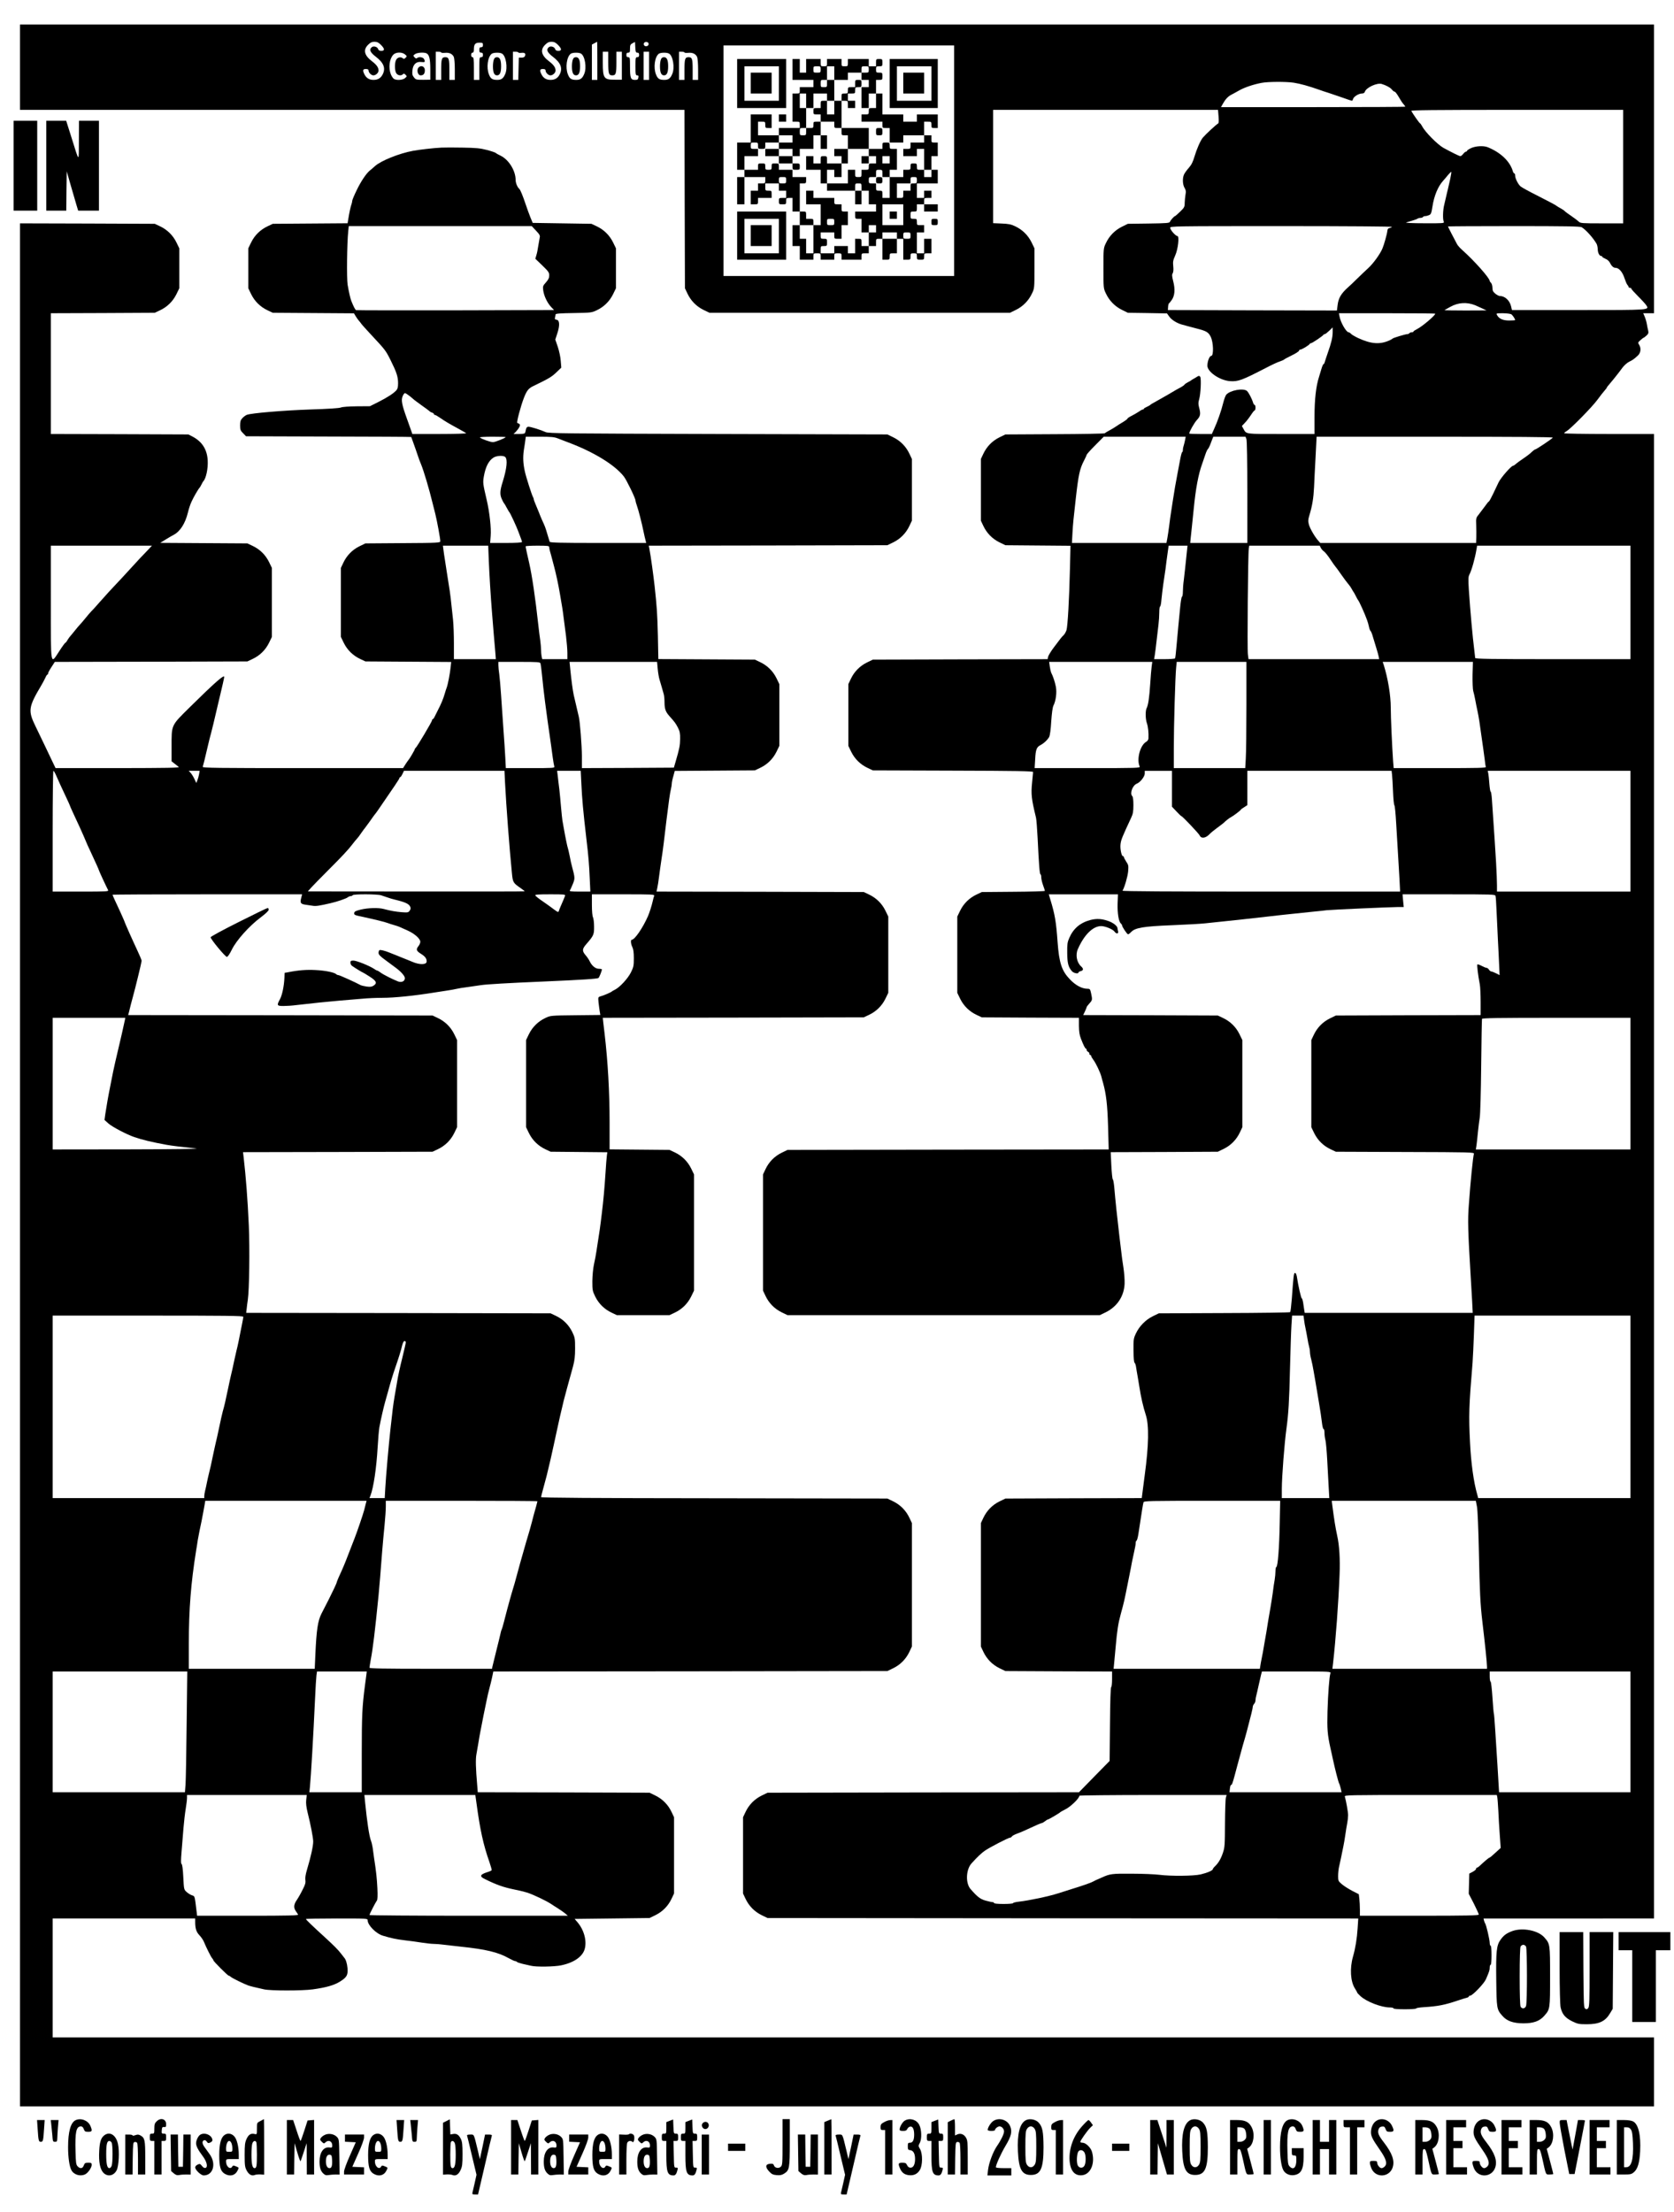 <svg xmlns="http://www.w3.org/2000/svg" version="1.0" width="2458.667" height="3248" viewBox="0 0 1844 2436"><path d="M22 74v47h732l.2 98.2.3 98.3 2.7 5.7c3.7 7.9 9.8 14.2 17.7 18.1l6.6 3.2h331l6.6-3.2c7.9-3.9 14-10.2 17.7-18.1 2.7-5.6 2.7-6 2.7-27.7v-22l-3.2-6.6c-3.9-7.9-10.2-14-18.1-17.7-4.6-2.2-7.5-2.7-14.9-3l-9.3-.4V121h247.7l.6 7.2c.4 5.2.3 7.5-.6 7.9-2.4 1.4-13.7 11.9-16.8 15.6-2.6 3.2-6.6 12.3-9.1 20.7-1.7 5.8-3.3 9.1-6.3 12.5-2.3 2.5-4.6 5.9-5.3 7.4-1.8 4.1-1.5 11.2.7 14.7 1.4 2.4 1.7 3.9 1 7.3-.4 2.3-.8 6.4-.9 9.1 0 4.5-.4 5.2-5 9.7-2.8 2.7-5.3 4.9-5.6 4.9-.9 0-5 4.5-5.6 6.2-.6 1.5-3.2 1.7-23.5 2l-22.9.3-6.5 3.2c-7.9 3.9-14 10.2-17.7 18.1-2.7 5.6-2.7 6-2.7 27.7s0 22.1 2.7 27.7c3.7 7.9 9.8 14.2 17.7 18.1l6.5 3.2 21.6.3 21.5.4 2.6 3.6c2.4 3.5 8.4 7.2 13.9 8.7 1.4.3 3.9 1 5.5 1.5 1.7.5 6.4 1.7 10.6 2.8 11 2.8 13.1 4.1 15.6 9.2 3 6.1 3.4 21 .5 21-1.9 0-4.2 5.9-4.2 10.8 0 6.8 13.7 16.2 25 17 8.8.6 13-.9 39.5-14.6 6.1-3.2 12.9-6.4 15.3-7.1 2.4-.8 4.5-1.8 4.7-2.1.3-.4 4.1-2.5 8.5-4.6 4.4-2.1 8-4.5 8-5.2 0-.6.7-1.2 1.5-1.2 1.6 0 9.7-4.9 10.3-6.3.2-.4.8-.7 1.3-.7 1.3 0 13.3-8.1 13.7-9.2.2-.4.9-.8 1.5-.8s2.8-1.7 4.9-3.7l3.8-3.7v5.1c0 5.8-1.5 12.1-5.5 23.3-1.4 4.1-2.9 8.5-3.2 9.7-.3 1.3-.9 2.3-1.3 2.3-.5 0-1.6 2.6-2.5 5.7-.9 3.2-2.1 6.9-2.5 8.3-3.3 10.1-5 24.8-5 44.2V478h-37.1c-40 0-37.8.3-41.2-5.7l-1.7-3.1 3.2-3.4c1.8-1.8 4.8-5.7 6.7-8.6 1.8-2.8 3.7-5.2 4.2-5.2s.9-1.4.9-3c0-1.7-.4-3-.9-3s-1.3-1-1.7-2.3c-1.4-4.7-4.9-11.3-6.8-13.1-3.9-3.4-18.5-.8-22.8 4.1-.9 1-2.3 4.9-3.3 8.8-2.1 8.7-6.5 21.2-10 28.7l-2.6 5.8h-12.5c-6.8 0-12.4-.2-12.4-.5 0-2 5.5-11.7 8.4-14.9 4-4.2 4.4-6.7 2.4-14-.9-3.5-.9-5.3.1-8.7 1.7-5.7 2.5-22.9 1.2-24.9-.9-1.2-1.4-1.3-3.1-.3-1.1.7-3 1.9-4.2 2.5-1.3.7-2.5 1.5-2.8 1.8-.3.3-1.8 1.2-3.5 2-1.6.8-3.3 2-3.8 2.7-.4.6-2 1.8-3.5 2.6-3 1.5-6.8 3.7-15.2 8.7-3 1.7-8.4 4.8-12 6.8-3.6 1.9-6.7 3.8-7 4.2-.3.4-2 1.3-3.7 2.1-1.8.8-3.3 1.7-3.3 2.1 0 .5-.5.8-1.1.8-.6 0-2.5 1-4.1 2.2-1.7 1.2-5.3 3.2-7.9 4.6-2.7 1.3-4.9 2.8-4.9 3.2 0 .5-2.1 2.1-4.7 3.7-2.7 1.5-6.1 3.7-7.8 4.9-1.6 1.1-5 3.2-7.5 4.5-2.5 1.3-4.7 2.7-5 3.1-.3.4-25.1.9-55.1 1l-54.4.3-6.6 3.2c-7.9 3.9-14 10.2-17.7 18.1l-2.7 5.7v68l2.7 5.7c3.7 7.9 9.8 14.2 17.7 18.1l6.6 3.2 35.8.3 35.9.3-.6 25.2c-.8 34.3-2.5 63.5-3.8 67.7-.6 1.9-2 4.4-3.2 5.6-2.4 2.3-2.8 2.9-10.7 13.4-3.1 4.1-5.9 8.7-6.3 10.2l-.6 2.8-96.3.2-96.2.3-6.6 3.2c-7.9 3.9-14 10.2-17.7 18.1l-2.7 5.7v68l3.2 6.6c3.9 7.9 10.2 14 18.1 17.7l5.7 2.7 88.3.3c69.1.2 88.2.5 88.2 1.5 0 .6-.5 5.9-1.1 11.7-1.3 12.6-.7 18 4.3 38.5.5 2.2 1.3 12.3 1.8 22.5 1.4 29.2 2.2 40 3.2 40 .4 0 .8 1.5.8 3.3 0 1.8.9 5.7 2 8.7 1.1 3 2 5.8 2 6.2 0 .4-15.6.9-34.7 1l-34.8.3-5.7 2.7c-7.9 3.7-14.2 9.8-18.1 17.7l-3.2 6.6v84l3.2 6.6c3.9 7.9 10.2 14 18.1 17.7l5.7 2.7 53.5.3 53.5.2v8.8c.1 6.5.6 10.1 2.2 14.2 3 7.7 4.7 11 5.6 11 .4 0 .7.6.7 1.4 0 .8.7 1.6 1.5 2 .8.3 1.5 1.2 1.5 2.1 0 .8.5 1.5 1 1.5.6 0 1 .5 1 1.1 0 .6 1.1 2.5 2.4 4.2 2.8 3.7 7.5 13.6 8.8 18.4.4 1.8 1.3 5 1.9 7 3.4 12.3 4.8 23.9 5.5 48.1l.7 25.2-176.9.2-176.9.3-6.6 3.2c-7.9 3.9-14 10.2-17.7 18.1l-2.7 5.7v128l2.7 5.7c3.7 7.9 9.8 14.2 17.7 18.1l6.6 3.2h344l6.6-3.2c12.5-6.2 20.1-17.6 20.7-31.3.2-4.1-.4-12.2-1.3-18-.9-5.8-2.1-14.1-2.5-18.5-.5-4.4-1.4-11.8-2-16.5-2.1-17.6-4.5-40.2-5.6-53.5-.4-4.4-1.1-8.3-1.6-8.6-.5-.3-1.2-7.2-1.6-15.2l-.7-14.7 59-.2 59-.3 6.6-3.2c7.9-3.9 14-10.2 17.7-18.1l2.7-5.7v-96l-3.2-6.6c-3.9-7.9-10.2-14-18.1-17.7l-5.7-2.7-74.2-.3-74.1-.2 1.9-4c1-2.1 1.9-4.3 1.9-4.7 0-.5 1.4-2.3 3-4.1 3.4-3.7 3.4-4.1 1.9-11.2-1-4.6-1.3-5-4-5-6 0-13-3.7-19.2-10.2-9.1-9.4-12-18-13.7-41.1-1.6-22.4-2.9-30.4-8-47l-1.7-5.7h76.2l-.4 10.2c-.3 10.7 1.2 19.9 3.6 21.9.7.6 1.3 1.5 1.3 2 0 1.6 5.5 9.9 6.6 9.9.6 0 1.9-.9 3-2.1 4.6-5.1 13.1-6.6 45.9-7.9 14.9-.6 30.8-1.5 35.5-2 4.7-.5 13.2-1.4 19-2 16.9-1.8 28.7-3 41.5-4.5 14.7-1.8 33-3.7 60-6.5 5.5-.5 11.8-1.2 14-1.5 5.2-.6 68.9-3.4 77.9-3.5h6.9l-.7-7-.6-7h50.9c47.7 0 51 .1 51.5 1.7.3 1 .8 8.1 1.1 15.8.3 7.7 1 22.1 1.5 32 .5 9.9 1.2 22.8 1.4 28.7l.5 10.8-3.9-2c-2.2-1.1-4.5-2-5.2-2-.7 0-1.9-.9-2.6-2-.7-1.1-1.8-2-2.6-2s-3.2-1-5.5-2.2c-2.2-1.2-4.4-1.9-4.7-1.5-.6.6.7 11.6 2.7 22 .5 2.6.9 11.3.9 19.2v14.5l-79.8.2-79.7.3-6.6 3.2c-7.9 3.9-14 10.2-17.7 18.1l-2.7 5.7v96l3.2 6.6c3.9 7.9 10.2 14 18.1 17.7l5.7 2.7 76.3.3c72.7.2 76.3.3 75.8 2-1 3.1-3.8 30.7-5.6 56.3-1.3 16.6-1 28.2 2 77.9.5 7.4 1.2 19.7 1.6 27.3l.7 13.7h-185.1l-.6-3.8c-.3-2-.9-5.6-1.2-8-.4-2.3-1-4.2-1.4-4.2-.8 0-3.9-13.7-5.5-24.3-.4-2.1-1.2-3.7-1.9-3.7-1.4 0-1.7 2-3.6 28.5-.6 7.7-1.4 14.3-1.8 14.7-.4.4-33.2.9-72.8 1l-71.9.3-6.6 3.2c-8 3.9-15 11.1-18.7 19.1-2.5 5.3-2.7 6.6-2.6 18.5.1 8.3.5 13.1 1.2 13.6.6.4 1.4 2.7 1.7 5.1.4 2.5 1 6.5 1.5 9 .4 2.5 1.4 7.9 2 12 1.8 11.7 4.2 22.3 7.2 31.5 3.6 11.3 3.3 32.9-1.2 66-.5 3.8-1.4 11.2-2.1 16.2l-1.2 9.3-75.1.2-75.1.3-6.6 3.2c-7.9 3.9-14 10.2-17.7 18.1l-2.7 5.7v136l2.7 5.7c3.7 7.9 9.8 14.2 17.7 18.1l6.6 3.2 58.7.3 58.8.2v8.4c0 4.7-.4 8.6-1 8.8-.6.2-1.1 15-1.3 40.8l-.4 40.5-16.9 17.2-16.9 17.3-171.5.2-171.5.3-6.6 3.2c-7.9 3.9-14 10.2-17.7 18.1l-2.7 5.7v84l2.7 5.7c3.7 7.9 9.8 14.2 17.7 18.1l6.6 3.2 325.3.3 325.4.2-.7 10.8c-.7 11.1-2.4 21.8-5.1 31.2-3.7 13-2.8 27.5 2.2 35.2 1.3 2.1 2.4 4 2.4 4.4 0 .3 1.6 2.1 3.6 3.9 6.7 6.2 23.1 12.5 32.4 12.5 2.2 0 4 .4 4 1s4.8 1 12.5 1c6.9 0 12.5-.4 12.5-.9s3.7-1.1 8.3-1.4c15.7-1 22.5-2.3 37.2-7.2 4.4-1.5 9-2.9 10.3-3.2 1.2-.3 2.2-.9 2.2-1.4 0-.5.7-.9 1.5-.9 2.5 0 15.2-13.2 17.3-18 3.8-8.8 4.2-10.1 4.2-13 0-1.7.5-3 1-3 .6 0 1-4.2 1-10.5s-.4-10.5-1-10.5c-.5 0-1-1.4-1-3.1 0-3.4-3.8-19.8-5-21.4-.4-.6-1-2-1.3-3.3l-.5-2.2H1822V478h-49.5c-27.2 0-49.5-.4-49.5-.8s1.2-1.5 2.8-2.4c4.9-3 27.7-26.2 33.7-34.3 3.2-4.4 6.9-9.1 8.2-10.5 1.3-1.4 2.3-2.8 2.3-3.1 0-.3 1-1.7 2.3-3.1 1.2-1.4 3.4-4 4.9-5.9 1.5-1.9 3.6-4.5 4.7-5.9 1.1-1.4 3.5-4.5 5.3-7 1.9-2.5 5.1-5.4 7.3-6.5 4.4-2.2 5.3-2.9 9.5-6.7 3.4-3 4.1-8.2 1.5-12.2-1.4-2.1-1.3-2.4 1.5-4.9 1.6-1.5 3.2-2.7 3.5-2.7.3 0 1.8-1.1 3.2-2.4 2.1-1.9 2.4-3 1.9-5.3-.4-1.5-1.1-4.8-1.5-7.3-.4-2.5-1.5-6.2-2.4-8.3l-1.6-3.7h11.9V27H22v47zm397.6-24.6c4.3 4.3 4.4 6.6.5 6.6-2.1 0-3.2-.6-3.6-2-.8-2.5-5-3.7-7-2-3.1 2.6-1.8 5.7 4.5 10.5 8.8 6.7 11 12.7 7.5 19.5-2.1 4.1-5.3 6-10 6s-7.9-1.9-10-6c-2.3-4.5-1.9-6 1.5-6 2.1 0 3 .5 3 1.7 0 2.3 3 5.3 5.3 5.3 2.7 0 5.7-2.8 5.7-5.4-.1-3.3-2.1-6.2-7.2-10.1-8.5-6.4-10-12.5-4.4-18.1 2.6-2.6 4.2-3.4 7.1-3.4 2.9 0 4.5.8 7.1 3.4zm195 0c4.3 4.3 4.4 6.6.5 6.6-2.1 0-3.2-.6-3.6-2-.8-2.5-5-3.7-7-2-3.1 2.6-1.8 5.7 4.5 10.5 8.8 6.7 11 12.7 7.5 19.5-2.1 4.1-5.3 6-10 6s-7.9-1.9-10-6c-2.3-4.5-1.9-6 1.5-6 2.1 0 3 .5 3 1.7 0 2.3 3 5.3 5.3 5.3 2.7 0 5.7-2.8 5.7-5.4-.1-3.3-2.1-6.2-7.2-10.1-8.5-6.4-10-12.5-4.4-18.1 2.6-2.6 4.2-3.4 7.1-3.4 2.9 0 4.5.8 7.1 3.4zM658 67v21h-6V49.1l2.8-1.5c1.5-.8 2.8-1.5 3-1.6.1 0 .2 9.4.2 21zm44-9c1.5 0 2 .7 2 2.5s-.5 2.5-2 2.5c-1.9 0-2 .7-2 10 0 9.1.2 10 1.9 10 1.4 0 1.7.6 1.3 2.5-.4 2.1-1 2.5-3.8 2.5-4.6 0-5.4-2-5.4-14.4 0-9.9-.1-10.6-2-10.6-1.5 0-2-.7-2-2.5s.5-2.5 2-2.5c1.7 0 2-.7 2-4.5s.4-4.6 2.8-5.9l2.7-1.4.3 5.9c.3 5.1.6 5.9 2.2 5.9zm12.5-9.5c0 2.2-3.1 3.3-4.7 1.7-1.7-1.7-.1-4.4 2.4-4 1.5.2 2.3 1 2.3 2.3zm-182.5 1c0 1.8-.5 2.5-2 2.5-1.6 0-2 .7-2 3s.4 3 2 3c1.5 0 2 .7 2 2.5s-.5 2.5-2 2.5c-1.9 0-2 .7-2 12.5V88h-6V75.5c0-10.4-.2-12.5-1.5-12.5-.9 0-1.5-.9-1.5-2.5s.6-2.5 1.5-2.5c1.1 0 1.5-1.1 1.5-3.6 0-5.6 1.5-7.4 6-7.4 3.6 0 4 .3 4 2.5zM1051 177v127H797V50h254v127zM486 57.8c0 .4 1.8.6 4.1.4 4.8-.5 8.2 1.1 9.8 4.5.6 1.3 1.1 7.5 1.1 13.8V88h-6V76.7c0-11.9-.6-13.7-4.5-13.7s-4.5 1.8-4.5 13.7V88h-6V57h3c1.7 0 3 .3 3 .8zm85 0c0 .4 1.5.6 3.4.4 3.7-.4 5 .7 3.9 3.5-.5 1.2-1.8 1.8-3.8 1.8h-3l-.3 12.2-.3 12.3H565V57h3c1.7 0 3 .4 3 .8zm99 11c0 12.4.6 14.2 4.5 14.2s4.5-1.8 4.5-14.2V57h6v30.8h-7.7c-12.1.1-13.3-1.6-13.3-18.7V57h6v11.8zm45 3.7V88h-6V57h6v15.5zm39-14.7c0 .4 1.8.6 4.1.4 4.8-.5 8.2 1.1 9.8 4.5.6 1.3 1.1 7.5 1.1 13.8V88h-6V76.7c0-11.9-.6-13.7-4.5-13.7s-4.5 1.8-4.5 13.7V88h-6V57h3c1.7 0 3 .3 3 .8zm-307.9 2.1c2.3 1.9 2.3 2.1.7 3.7-1.4 1.4-2 1.5-3.2.5-2.2-1.9-5.9-.9-7.3 1.9-1.8 3.5-1.6 12.1.3 14.8 1.7 2.4 5.3 2.9 7.2 1 .9-1 1.6-.8 3 .6 1.6 1.6 1.6 1.8-.7 3.7-2.5 2.1-9 2.6-12 .9-1-.5-2.6-2.8-3.5-5-2.9-7.2-1.7-17.1 2.6-21.7 2.8-3 9.5-3.2 12.9-.4zm23.4-1.3c3.3 1.3 4.5 5.9 4.5 17.8v11.4l-7.9.1c-7.5 0-8.1-.1-10.1-2.7-1.8-2.2-2.1-3.6-1.7-7.6.6-6.7 4.2-10.1 9.9-9.3 4 .5 4.5-.1 2.8-3.4-1.2-2.1-5.9-2.6-7.6-.9-.7.7-1.6.4-2.8-.9-1.6-1.8-1.6-2 .6-3.5 2.2-1.6 9.2-2.2 12.3-1zm83.4.4c4.4 2.3 6.6 15.5 3.7 22.3-2 5-4.3 6.7-8.7 6.7-5.5 0-7.4-1.2-9.3-6-3-7.5-1.4-19.4 3.1-22.8 2-1.4 8.7-1.6 11.2-.2zm87 0c4.4 2.3 6.6 15.5 3.7 22.3-2 5-4.3 6.7-8.7 6.7-5.5 0-7.4-1.2-9.3-6-3-7.5-1.4-19.4 3.1-22.8 2-1.4 8.7-1.6 11.2-.2zm97 0c4.4 2.3 6.6 15.5 3.7 22.3-2 5-4.3 6.7-8.7 6.7-5.5 0-7.4-1.2-9.3-6-3-7.5-1.4-19.4 3.1-22.8 2-1.4 8.7-1.6 11.2-.2zm688.3 32.1c7.1 1.1 16.5 3.7 27.8 7.7 3 1.1 7.8 2.7 10.5 3.5 2.8.9 9.5 3.2 15 5.1 5.5 2 10.3 3.6 10.7 3.6.4 0 1-.9 1.3-2.1.9-2.6 6.2-5.9 9.7-5.9 1.8 0 2.9-.7 3.3-2 1.5-4.6 13.5-10.1 18.6-8.5 4.9 1.5 9.5 4 11.2 6.2 1 1.3 2.4 2.3 3 2.3.7 0 2.7 2.7 4.6 6 1.9 3.3 4.2 6.9 5.3 7.9 1 1.1 1.8 2.3 1.8 2.6 0 .3-45.7.5-101.5.5H1345l2.1-3.8c2.6-4.7 5.6-7.9 8.8-9.6 1.5-.7 5.3-2.9 8.6-4.7 6-3.5 15.7-6.8 25-8.6 7.1-1.4 27.2-1.5 35.7-.2zm362.8 92.4V246h-23.5c-21.7 0-23.6-.1-25.4-1.9-1-1-4.7-3.8-8.2-6.2-3.5-2.3-6.8-4.8-7.4-5.5-.5-.6-2.6-2-4.5-3-1.9-1.1-3.7-2.1-4-2.4-1-1-5.9-3.6-21.6-11.6-8.8-4.4-17-8.9-18.3-10-2.8-2.3-6.1-8.9-6.1-12.1 0-1.3-.4-2.3-.9-2.3s-1.2-1-1.6-2.3c-3.1-10.9-13.4-20.8-27.8-26.6-4.6-1.8-13.2-1.3-18.2 1-2.5 1.2-4.5 2.5-4.5 3s-.5.9-1.1.9c-.6 0-2 1.1-3.1 2.5s-2.5 2.5-3.1 2.5c-1.2 0-9.8-4.3-18.6-9.1-6.4-3.5-20.4-17.6-23.5-23.8-.9-1.6-1.9-3.1-2.4-3.3-.7-.2-7.1-9.3-9.6-13.6-.6-.9 23-1.2 116.3-1.2H1788v62.5zm-190.5 13.6c-.9 4.1-2.1 9.2-2.6 11.4-.6 2.2-1.4 5.8-1.9 8s-1.4 6.2-2.1 9c-1.5 5.7-1.8 16.2-.5 18.7.8 1.7-.6 1.8-21.5 1.7-12.8 0-21.3-.4-19.9-.9 1.4-.4 4.5-1.3 7-2.1 2.5-.7 4.9-1.6 5.5-2.1.5-.4 1.9-.8 3.1-.8 1.3 0 2.6-.5 2.9-1 .3-.6 1.5-1 2.5-1 1.1 0 3-.5 4.3-1.1 2-.9 2.5-2.2 3.6-9.3 1.8-11.8 6-22 11.6-28.3 1.4-1.5 3.9-4.5 5.6-6.6 1.8-2.1 3.3-3.6 3.6-3.4.2.3-.4 3.8-1.2 7.8zm-64.1 52.8c-.5.5-1.8 1.1-2.9 1.3-1.4.2-2.1 1.2-2.3 3.3-.3 3.4-3.8 15.7-5.5 19.5-2.8 6.4-10.3 16.6-15.5 21.3-3.1 2.9-8.7 8.1-12.3 11.7-3.6 3.6-8.1 7.9-10 9.5-7.7 6.9-10.6 11.9-11.5 19.9l-.7 5.6-93.1-.2-93.1-.3.2-3.4c.1-1.8.5-3.6 1-4 .5-.3 1.9-2 3.1-3.8 3.3-4.7 3.8-11.8 1.6-20.3-1.4-5.7-1.6-7.5-.6-9 .7-1.2 1-4 .6-7.7-.5-4.9-.2-6.7 2.1-11.8 3.2-7 4.8-21.5 2.5-21.5-2 0-8-6.9-8-9.1 0-1.8 3.4-1.9 122.7-1.9 73 0 122.3.4 121.7.9zm208.8.3c4.7 2.8 12.8 11.8 16.6 18.5.6 1.3 1.2 4 1.2 6 .1 3.9 1.9 7.3 3.9 7.3.6 0 1.1.4 1.1.8 0 .5 1.5 1.4 3.4 2.2 1.9.7 4 2.5 4.7 3.9 2.2 4.3 4.1 6.1 6.6 6.1 3.7 0 7.7 4.8 9.8 11.5 1.1 3.3 2.5 6.6 3.2 7.3.7.7 1.3 1.8 1.3 2.3 0 .5.7.9 1.5.9s1.5.4 1.5 1c0 .5 3.3 4.2 7.3 8.2 4.1 4 8.1 8.5 9.1 9.9 3.5 5.5 5.2 5.4-74.8 5.4h-73.1l-1-4.2c-1.6-6.5-6.8-11.3-12.5-11.3-1 0-3.2-1.2-4.9-2.6-2.5-2.1-3.1-3.4-3.1-6.4 0-2.1-.7-4.5-1.5-5.4-.8-.8-1.5-1.7-1.5-2.1 0-3.2-16.9-22.2-30-33.9-2.5-2.1-5.1-5.1-5.9-6.5-3.4-6.3-10.1-19.3-10.1-19.7 0-.2 32.6-.4 72.5-.4 56.2 0 73 .3 74.7 1.2zm-117.2 86c1.9.8 5.5 2.4 8 3.6l4.5 2.1-23.4.1c-12.9 0-23.2-.2-23-.4.2-.1 3.1-1.8 6.4-3.6 8.8-4.9 18.2-5.5 27.5-1.8zm-44 9.3c0 2-14.7 14.4-20.3 17.1-2 1-3.7 2.1-3.7 2.6 0 .4-.9.8-1.9.8-1.1 0-2.3.4-2.6 1-.3.5-1.4 1-2.3 1-1.9 0-15.5 4.1-16.2 4.9-.3.4-1.6 1.1-3 1.8-10.8 5-20.5 4.3-35-2.4-3.6-1.7-7.1-3.8-7.9-4.7-.7-.9-1.9-1.6-2.5-1.6-2.6 0-8.9-10.9-10-17.3l-.7-3.7h53.1c29.1 0 53 .2 53 .5zm84 .8c1.5 1.2 4 5.1 4 6.2 0 .3-3 .5-6.6.5-6.9 0-11.2-1.9-13.4-6.1-1-1.8-.7-1.9 6.7-1.9 4.7.1 8.4.6 9.3 1.3zm-359.6 138.4c-.4 2.1-1.1 4.8-1.5 6.1-.5 1.3-.9 3.4-.9 4.8 0 1.3-.4 2.4-.8 2.4s-1.6 4.4-2.5 9.7c-1 5.4-2.2 11.8-2.7 14.3-1.6 8.1-3.9 21.4-5 29-.6 4.1-1.5 10-2 13s-1.4 9.5-2 14.5c-.6 4.9-1.6 11.4-2.1 14.2l-1 5.3h-104.1l.6-11.3c.6-10.5 1.1-15.2 3.7-38.2 2.9-25.8 4.3-32.2 9.1-41.4 1.5-2.9 2.8-5.7 2.8-6.2s4.2-5.2 9.4-10.4l9.4-9.5H1306.1l-.7 3.7zm67.6-1.1c.6 1.5 1 24.5 1 58.5V598h-62.9l.5-5.3c.3-2.8.9-8.8 1.4-13.2.5-4.4 1.4-13.2 2-19.5 2.1-21.6 5.1-37.8 9.2-49 1.1-3 2.7-7.8 3.6-10.5.9-2.8 2.2-5.5 2.8-6 .6-.6 1.7-2.6 2.4-4.5s1.8-4.7 2.4-6.3l1.1-2.7h35.5l1 2.6zm337.5-1.6c-.9 1.4-18.2 13-19.4 13-.5 0-2.2 1.3-3.8 2.8-1.5 1.6-5.7 4.8-9.3 7.2-3.6 2.4-7.4 5.2-8.4 6.2-1.1 1-2.4 1.8-2.9 1.8-2 0-13.5 13.2-15.9 18.2-1.4 2.9-4.2 8.7-6.2 13-2 4.2-4 7.8-4.4 8-.5.1-2.3 2.3-4 4.8-1.8 2.5-4.9 6.5-6.8 9-3.5 4.3-3.6 4.6-3.3 12 .1 4.1.2 10.3.1 13.7l-.2 6.3h-171.7l-2-2.3c-3.8-4.1-9.3-13.5-10.5-18-1-3.8-.9-5.4.6-10.3 3.1-10.3 4.5-18.6 5.1-30.9.3-6.6 1-21.8 1.7-33.8l1.1-21.7h130.4c88.7 0 130.2.3 129.8 1zm-403 124.7c-1.7 16.9-2.7 25.5-3.5 32.3-.6 4.1-1 9.8-1 12.7 0 2.8-.4 5.3-1 5.5-.5.1-1.4 5.5-2 11.8-.6 6.3-1.5 15.5-2 20.5-.5 4.9-1.4 14.8-2 21.9-.6 7.1-1.3 13.3-1.6 13.7-.3.5-5.6.9-11.8.9h-11.3l.8-4.8c.4-2.6 1.3-9.4 1.9-15.2.7-5.8 1.6-13.8 2.1-17.8s.9-10.2.9-13.8c0-3.5.4-6.4.9-6.4s1.2-3.5 1.5-7.8c.4-4.2 1.3-11.8 2-16.7.8-5 1.9-12.6 2.5-17 .5-4.4 1.5-11.9 2.2-16.8l1.2-8.7h20.8l-.6 5.7zm147.5-3.2c.7 1.4 2.3 3.1 3.5 3.9 1.2.8 4.4 4.8 7 8.8 2.7 4 5.1 7.5 5.5 7.8.4.3 3.3 4.3 6.5 8.9 3.2 4.6 6.8 9.4 8 10.7 1.1 1.2 2.7 3.5 3.5 5.1.8 1.5 1.7 3 2 3.3.3.3 1.4 2.3 2.5 4.5s2.2 4.2 2.5 4.5c1 .8 7.6 15.4 9.9 22 .7 1.9 1.7 5.2 2.1 7.4.4 2.1 1.2 4.1 1.7 4.5.5.3 1.7 3.1 2.5 6.1.9 3 2.6 8.6 3.8 12.5 1.2 3.8 2.4 8.2 2.7 9.7l.5 2.8h-143.9l-.7-5.3c-.8-5.5.1-111 1-116.5l.5-3.2h77.6l1.3 2.5zm341 60V726h-85.5c-67.7 0-85.5-.3-85.5-1.3-.1-.6-.5-4.6-1-8.7-1.9-14.9-4.3-41.8-6-66.4-.7-11.4-.6-14.4.5-16.5 2.6-4.9 6.2-17.7 8-28.4l.6-3.7H1796v62.5zm-527.4 70.7c-.4 2.9-1.1 11.6-1.6 19.3-1 15.1-2.2 23.2-3.9 26.4-1.5 2.8-1.4 12.1.3 16.8 1.3 3.7 2 10.5 1.7 16.4 0 1.5-1 3-2.3 3.8-6.8 3.6-11 19.3-7.4 27.3.8 1.7-2.3 1.8-57.4 1.8h-58.3l.6-9.8c.5-10.5 1.6-13.3 5.6-15.4 3.9-2 8.1-6 9.8-9.1.9-1.8 1.8-8.2 2.3-17.3.6-8.8 1.5-15.5 2.4-17.2 2.7-5.3 3.9-14.4 2.7-20.8-1.1-5.5-3.1-11.6-5.2-15.6-.4-.9-1.1-3.9-1.5-6.7l-.7-5.1h113.6l-.7 5.2zm104.4 42.6c0 26.4-.3 52.7-.7 58.5l-.6 10.7H1293v-21.8c0-24.6 1.6-79.5 2.6-89l.6-6.2h76.8v47.8zm249.1-33.6c-.1 7.9.2 15.7.7 17.7.6 2 1.6 6.3 2.2 9.6.6 3.3 1.7 8.9 2.5 12.5 1.4 6.5 2.5 13.6 4.5 28.5.6 4.4 1.5 10.7 2 14 .5 3.3 1.2 8.7 1.6 11.9.3 3.3.8 6.5 1.1 7.3.4 1.1-8.2 1.3-50.5 1.3h-51l-.6-7.3c-1.2-16.9-2.6-49-2.6-59.2 0-13.5-3.1-32.4-7.8-47.3l-1.1-3.2h99.4l-.4 14.2zM1291 868.7v19.8l4.9 5.2c2.7 2.9 5.2 5.3 5.6 5.3 1 0 18.9 18.9 19.9 21 1.8 4 6.7 3.3 11.1-1.4 1.1-1.2 4.7-4.2 8-6.6 3.3-2.4 6.5-4.9 7.1-5.4 3.1-3 6.5-5.6 8.6-6.7 2.8-1.5 10.2-7.1 10.6-8.1.2-.4 1.9-1.7 3.8-2.8l3.4-2.2V849h158.9l.5 4.2c.3 2.4.8 10.8 1.1 18.8.3 7.9 1 14.7 1.5 15 .5.3 1.4 9.5 2 20.5.7 11 1.6 26.1 2 33.5.5 7.4 1.2 19.7 1.6 27.2l.7 13.8h-153.2c-99.5 0-153-.3-152.6-1 2.2-3.5 5.7-15.6 6.2-21.2.5-6.2.4-7.1-2.1-10.8-1.4-2.2-2.6-4.4-2.6-5 0-.5-.4-1-1-1-1.6 0-3.3-8.2-2.7-13.1.6-5.1 1.7-7.7 11.8-29.4 1.9-4 2.4-6.7 2.4-13.7 0-5.6-.4-9.1-1.3-10-2.9-2.9.4-11.9 5.1-13.7 3.7-1.4 8.7-7.8 8.7-11.1v-3h30v19.7zm505 46.8V982h-147v-6.8c0-3.7-.4-15-1-25.2-.9-16-1.8-28.7-4.6-69.8-.3-4.5-.9-8.2-1.3-8.2-.5 0-1.1-3.9-1.5-8.8-.3-4.8-.9-9.9-1.2-11.5l-.6-2.7H1796v66.5zm0 278v72.5h-170.3l.7-4.3c.3-2.3 1.1-8.9 1.6-14.7.6-5.8 1.5-13 2-16 .6-3.1 1.3-27.8 1.6-56.5.3-28.1.7-51.6.9-52.3.4-.9 17.6-1.2 82-1.2h81.5v72.5zm-359.5 260.2c.3 2.7 1 6.6 1.5 8.8.5 2.2 1.4 7.1 2.1 11 .6 3.8 1.5 8.3 2 9.9.5 1.6.9 4.2.9 5.8 0 1.7.6 5.3 1.4 8.1.7 2.9 1.9 8.3 2.5 12.2.6 3.8 1.6 9.2 2.1 12 .5 2.7 1.4 8.1 2 12 .6 3.8 1.5 9.2 2 12 1.1 6.2 2.8 17.4 3.5 23.7.4 2.7 1 4.8 1.6 4.8.5 0 .9 1.9.9 4.2 0 2.4.5 6.1 1.1 8.3.5 2.2 1.4 11.9 1.9 21.5s1.2 23 1.6 29.7l.7 12.3H1412v-10.3c0-13 2.9-50.5 5.1-66.3 2.2-15.9 3.1-30.7 3.9-65.9.5-20.4 1.2-41.8 1.6-47.8l.7-10.7h12.6l.6 4.7zm359.5 95.8V1650h-167.7l-1-3.8c-4-13.7-6.9-34.8-8-57.7-1.5-29.7-1.2-39.5 2.8-87.5.4-5.8 1.1-19.8 1.5-31.3l.7-20.7H1796v100.5zm-386.3 128.2c-.5 26.8-2.1 47.6-3.7 48.1-.6.2-1 2.3-1 4.6 0 2.4-.4 6.7-.9 9.7-.6 3-1.5 9.4-2.1 14.4-.7 4.9-1.8 12.1-2.5 16-.7 3.8-1.8 10.4-2.5 14.5-.6 4.1-1.5 9.7-2 12.5-.5 2.7-1.4 8.1-2.1 12-.6 3.8-1.5 8.8-1.9 11-.5 2.2-1.4 7-2.1 10.7l-1.1 6.8h-161.1l.7-7.3c.4-3.9 1.1-11.7 1.6-17.2 1.5-17.3 2.8-25.7 5.5-35.5 3.8-13.8 4.2-15.9 7.5-32.5.4-2.2 1.5-7.6 2.4-12 .9-4.4 2.1-10.5 2.6-13.5.6-3 1.7-8.3 2.5-11.7.8-3.4 1.5-7.3 1.5-8.6 0-1.4.4-2.7 1-2.9.5-.2 1.4-3.5 2-7.3.6-3.9 1.5-9.7 2-13 .5-3.3 1.4-9.2 2-13 .6-3.9 1.3-7.8 1.6-8.8.5-1.6 5-1.7 75.6-1.7h75l-.5 24.7zm217.3-18c.7 4.2 1.5 23.4 2.1 50.3.8 41.9 1.6 57.8 3.8 76 3 25.4 5 44.4 5.1 49.7v2.3h-170.3l.7-5.8c3-26.3 6.1-68.3 7.2-97.7.7-17.2-.2-32.4-2.6-43-2.1-9.9-3.2-16.7-5.5-34.3l-.5-4.2h158.7l1.3 6.7zM1465.5 1843c-1.2 3.7-2.6 22.4-3.2 41.9-.5 19.4-.1 25.3 3.4 41.1.8 3.6 1.9 8.3 2.3 10.5 1.4 6.4 2.9 12.7 4 17 .6 2.2 1.5 5.4 1.9 7.1.5 1.8 1.1 3.6 1.4 4.1.4.5 1 2.8 1.6 5.1l.9 4.2h-123.4l.4-4c.2-2.2.8-4 1.2-4 1.1 0 1.8-2.1 4.2-11 1.1-4.1 2.3-8.9 2.8-10.5.5-1.7 1.8-6.6 3-11s2.5-9.4 3-11c2.3-7.7 3-10.4 4.4-15.5 4.7-17.8 6.6-25.5 6.6-27.1 0-.9.7-2.4 1.5-3.3.8-.8 1.5-2.5 1.5-3.9 0-1.3.4-3.7.9-5.3.4-1.6 1.6-6.5 2.5-10.9 1-4.4 2.2-9.7 2.7-11.8l1-3.7h38c37.5 0 38 0 37.4 2zm330.5 64.5v66.5h-144.7l-.7-11.8c-.6-11.1-1-16.8-3.6-57.6-.6-9.3-1.2-17.2-1.5-17.6-.2-.3-.9-8.3-1.5-17.6s-1.5-17.1-2-17.2c-.6-.2-1-2.8-1-5.8v-5.4h155v66.5zm-445.6 72.2c-.5 1.6-.9 14.5-1 28.8-.1 24.2-.3 26.4-2.4 32.5-2.3 6.7-4.9 11-8.7 14.6-1.3 1.2-2.3 2.6-2.3 3.1 0 1.4-6.2 4.1-13.5 5.8-7.9 1.8-32.9 2-45.5.4-4.7-.6-18.2-1.2-30-1.2-22.1-.2-24.4.1-33.5 4.3-2.2 1-4.7 2.1-5.5 2.4-.8.3-2.2 1-3 1.5-2.7 1.6-10.9 4.5-24.5 8.7-4.4 1.4-10.9 3.5-14.5 4.6-10.8 3.5-32.8 8.1-43.7 9.3-3.5.4-6.3 1.1-6.3 1.6s-4.7.9-10.5.9c-6.3 0-10.5-.4-10.5-1s-.8-1-1.7-1c-.9 0-4.4-.8-7.7-1.7-5.7-1.6-9-4.1-16.4-12.6-5.8-6.5-5.2-21.5 1-28.4 7.1-7.8 10.8-11.2 14.9-14.1 5.6-3.8 25.8-14.2 27.5-14.2.7 0 1.7-.6 2.1-1.4.4-.7 3.1-2.1 5.8-3.1 2.8-.9 9.6-3.9 15.3-6.6 5.7-2.7 10.9-4.9 11.5-4.9.7 0 2.3-.9 3.7-2 1.4-1.1 2.8-2 3.2-2 1 0 13.2-7.2 13.8-8.1.3-.3 2.5-1.6 5-2.8 5.9-2.7 16-12.4 16-15.3 0-.4 36.5-.8 81.1-.8h81.1l-.8 2.7zm298.9-.5c.3 1.3.8 8.1 1.2 15.3.3 7.1 1 19.3 1.6 26.9l1 13.9-5.8 5.3c-3.2 3-6.1 5.4-6.5 5.4-.7 0-5.7 4.2-11 9.2-1 1-2.2 1.8-2.8 1.8-.5 0-1 .6-1 1.3 0 .8-1.7 2.2-3.7 3.3l-3.8 2-.3 11.1-.3 11.1 5.6 10.8c3 6 5.5 11.5 5.5 12.1 0 1-13.8 1.3-65.5 1.3H1498v-6.8c0-3.7-.3-9-.6-11.8l-.6-5.1-7.2-3.7c-4-2.1-9.1-5.3-11.4-7.3-4-3.3-4.2-3.9-4.2-8.9 0-3 .4-7.3.9-9.6 1.1-4.6 3.3-15.3 4.9-23.3.6-2.8 1.6-8.6 2.2-13 .6-4.4 1.6-10.2 2.1-12.8.5-2.6.9-6.5.9-8.5 0-3.3-2.2-15.8-3.6-20.5-.5-1.6 3.9-1.7 83.4-1.7h84l.5 2.2z"/><path d="M812 92v27h54V65h-54v27zm46 0v19h-38V73h38v19z"/><path d="M827 91.5V103h23V80h-23v11.5z"/><path d="M873 76.5V88h23v8h-15v3.5c0 3.4-.1 3.5-4 3.5h-4v31h4c3.9 0 4 .1 4 3.5v3.5h-23v8h-23v-15h4c3.9 0 4 .1 4 3.5 0 3.3.2 3.5 3.5 3.5h3.5v-15h-23v31h-15v30h8v8h-8v30h8v-30h23v3.5c0 3.4-.1 3.5-4 3.5h-4v8h-8v15h4c3.9 0 4-.1 4-3.5V218h15v-4c0-3.9-.1-4-3.5-4s-3.5-.1-3.5-4v-4h15v8h8v8h-4c-3.9 0-4 .1-4 3.5s.1 3.5 4 3.5 4-.1 4-3.5c0-3.3.2-3.5 3.5-3.5h3.5v15h8v15h-8v23h8v15h15v-3.5c0-3.4.1-3.5 4-3.5s4 .1 4 3.5v3.5h15v-3.5c0-3.4.1-3.5 4-3.5s4 .1 4 3.5v3.5h22v-3.5c0-3.4.1-3.5 4-3.5h4v-8h8v-4c0-3.9.1-4 3.5-4h3.5v23h4c3.9 0 4-.1 4-3.5s.1-3.5 4-3.5h4v-16h7v23h4c3.9 0 4-.1 4-3.5 0-3.3.2-3.5 3.5-3.5s3.5.2 3.5 3.5c0 3.4.1 3.5 4 3.5s4-.1 4-3.5.1-3.5 4-3.5h4v-16h-8v16h-8v-23h8v-8h-4c-3.9 0-4-.1-4-3.5 0-3.3-.2-3.5-3.5-3.5-3.4 0-3.5-.1-3.5-4s.1-4 3.5-4 3.5-.1 3.5-4v-4h8v8h15v-8h-15v-3.5c0-3.4.1-3.5 4-3.5h4v-8h-8v8h-8v-16h23v-15h-7v-15h7v-15h-3.5c-3.4 0-3.5-.1-3.5-4v-4h-8v-15h4c3.9 0 4 .1 4 3.5 0 3.3.2 3.5 3.5 3.5h3.5v-15h-23v8h-15v-8h-23v-23h-7V88h3.5c3.4 0 3.5-.1 3.5-4s-.1-4-3.5-4c-3.3 0-3.5-.2-3.5-3.5s.2-3.5 3.5-3.5c3.4 0 3.5-.1 3.5-4s-.1-4-3.5-4-3.5.1-3.5 4v4h-8v-8h-23v4c0 3.9-.1 4-3.5 4s-3.5-.1-3.5-4v-4h-16v4c0 3.9-.1 4-3.5 4s-3.5-.1-3.5-4v-4h-16v15h-7V65h-8v11.5zm31 0c0 3.4-.1 3.5-4 3.5s-4-.1-4-3.5.1-3.5 4-3.5 4 .1 4 3.5zm15 4V88h15v-8h15v-3.5c0-3.4.1-3.5 4-3.5s4 .1 4 3.5-.1 3.5-4 3.5h-4v8h8v8h-8v23h8v-16h8v16h-4c-3.9 0-4 .1-4 3.5s-.1 3.5-4 3.5h-4v8h23v3.5c0 3.4.1 3.5 4 3.5h4v16h15v-8h23v8h-15v3.5c0 3.4-.1 3.5-4 3.5h-4v8h15v-8h8v23h8v8h-8v-8h-4c-3.9 0-4-.1-4-3.5 0-3.3-.2-3.5-3.5-3.5s-3.5.2-3.5 3.5c0 3.4-.1 3.5-4 3.5h-4v8h-15v23h-8v-4c0-3.9-.1-4-3.5-4s-3.5-.1-3.5-4v-4h-4c-3.9 0-4-.1-4-3.5s.1-3.5 4-3.5h4v-4c0-3.9.1-4 3.5-4s3.5.1 3.5 4v4h8v-8h8v-23h-4c-3.9 0-4-.1-4-3.5s-.1-3.5-4-3.5-4 .1-4 3.5v3.5h-15v8h8v8h-4c-3.9 0-4 .1-4 3.5s-.1 3.5-4 3.5h-4v4c0 3.9-.1 4-3.5 4s-3.5-.1-3.5-4v-4h-8v15h-23v8h31v-4c0-3.9.1-4 3.5-4s3.5.1 3.5 4v4h8v15h8v8h-23v4c0 3.9.1 4 3.5 4h3.5v15h8v-8h8v8h-8v15h-8v-4c0-3.9-.1-4-3.5-4H942v16h-8v-8h-15v8h-15v-4c0-3.9.1-4 3.5-4s3.5-.1 3.5-4-.1-4-3.5-4c-3.3 0-3.5-.2-3.5-3.5V256h15v3.5c0 3.4.1 3.5 4 3.5h4v-15h7v-15h-3.5c-3.4 0-3.5-.1-3.5-4v-4h-4c-3.9 0-4-.1-4-3.5V218h-23v-8h-8v15h16v23h-8v31h-8v-16h-7v-15h15v-3.5c0-3.4-.1-3.5-4-3.5h-4v-4c0-3.9-.1-4-3.5-4H881v-31h3.5c3.3 0 3.5-.2 3.5-3.5V195h-15v-8h-15v-3.5c0-3.4-.1-3.5-4-3.5s-4 .1-4 3.5c0 3.3-.2 3.5-3.5 3.5s-3.5-.2-3.5-3.5c0-3.4-.1-3.5-4-3.5s-4 .1-4 3.5v3.5h-15v-15h15v-8h-4c-3.9 0-4-.1-4-3.5s.1-3.5 4-3.5 4 .1 4 3.5.1 3.5 4 3.5 4-.1 4-3.5V157h15v-8h15v8h-15v7h15v8h8v-8h15v-15h8v-15h-4c-3.9 0-4 .1-4 3.5s-.1 3.5-4 3.5h-4v4c0 3.9-.1 4-3.5 4s-3.5-.1-3.5-4 .1-4 3.5-4h3.5v-22h-7v-16h7v16h8v-16h15v8h8V88h-8v4c0 3.9-.1 4-3.5 4s-3.5-.1-3.5-4 .1-4 3.5-4h3.5V73h8v7.5zm61 95.5v4h-8v-8h8v4zm-114 22.5c0 3.4-.1 3.5-4 3.5s-4-.1-4-3.5.1-3.5 4-3.5 4 .1 4 3.5zm144 0c0 3.3-.2 3.5-3.5 3.5-3.4 0-3.5.1-3.5 4v4h-8v4c0 3.9-.1 4-3.5 4H988v-16h15v-3.5c0-3.3.2-3.5 3.5-3.5s3.5.2 3.5 3.5zm-15 38V248h-23v-23h23v11.5zm-76 8c0 3.4-.1 3.5-4 3.5s-4-.1-4-3.5.1-3.5 4-3.5 4 .1 4 3.5zm69 15v3.5h-16v-7h16v3.5zm15 0c0 3.4-.1 3.5-4 3.5s-4-.1-4-3.5.1-3.5 4-3.5 4 .1 4 3.5z"/><path d="M942 92v4h-4c-3.9 0-4 .1-4 3.5 0 3.3-.2 3.5-3.5 3.5-3.4 0-3.5.1-3.5 4v4h-8v15h-8v-15h-3.5c-3.4 0-3.5.1-3.5 4v4h-4c-3.9 0-4 .1-4 3.5s.1 3.5 4 3.5h4v8h15v3.5c0 3.4.1 3.5 4 3.5h4v4c0 3.9.1 4 3.5 4h3.5v15h-15v8h8v8h-16v-4c0-3.9-.1-4-3.5-4s-3.5.1-3.5 4v4h-8v-8h-8v15h16v15h7v-15h8v8h8v-15h7v-16h23v-23h-30v-30h3.5c3.4 0 3.5.1 3.5 4v4h8v-8h-8v-8h4c3.9 0 4-.1 4-3.5 0-3.3.2-3.5 3.5-3.5 3.4 0 3.5-.1 3.5-4s-.1-4-3.5-4-3.5.1-3.5 4zM965 145c0 3.9.1 4 3.5 4s3.5-.1 3.5-4-.1-4-3.5-4-3.5.1-3.5 4z"/><path d="M904 156.5v7.5h7v-15h-7v7.5zM843 168v4h15v8h15v3.5c0 3.4.1 3.5 4 3.5s4-.1 4-3.5-.1-3.5-4-3.5h-4v-8h-15v-8h-15v4zM949 176v4h8v-8h-8v4zM965 198.5c0 3.3.2 3.5 3.5 3.5s3.5-.2 3.5-3.5-.2-3.5-3.5-3.5-3.5.2-3.5 3.5zM942 217.5v7.5h7v-15h-7v7.5zM980 237v4h8v-8h-8v4zM980 92v27h53V65h-53v27zm46 0v19h-38V73h38v19z"/><path d="M995 91.5V103h23V80h-23v11.5zM858 130v4h8v-8h-8v4zM812 259.5V286h54v-53h-54v26.5zm46 .5v19h-38v-38h38v19z"/><path d="M827 259.5V271h23v-23h-23v11.5zM1026 244.5c0 3.3.2 3.5 3.5 3.5s3.5-.2 3.5-3.5-.2-3.5-3.5-3.5-3.5.2-3.5 3.5zM461.2 74.2c-2.6 2.6-1.1 8.8 2.2 8.8 3.1 0 4.6-1.9 4.6-5.6 0-4.1-4-6-6.8-3.2zM544 65.6c-.6 1.4-1 4.7-1 7.4 0 6.9 1.4 10 4.5 10s4.5-3.1 4.5-10-1.4-10-4.5-10c-1.8 0-2.8.7-3.5 2.6zM631 65.6c-.6 1.4-1 4.7-1 7.4 0 6.9 1.4 10 4.5 10s4.5-3.1 4.5-10-1.4-10-4.5-10c-1.8 0-2.8.7-3.5 2.6zM728 65.6c-.6 1.4-1 4.7-1 7.4 0 6.9 1.4 10 4.5 10s4.5-3.1 4.5-10-1.4-10-4.5-10c-1.8 0-2.8.7-3.5 2.6zM15 182.5V232h26v-99H15v49.5zM51 182.5V232h22l.2-21.7.3-21.6 4.4 15.4c2.5 8.5 5.3 18.2 6.3 21.6l1.9 6.3H109v-99H87l-.1 21.7c-.1 24.9.8 25.3-8.4-4L72.9 133H51v49.5z"/><path d="M486 162.6c-8.3.4-23.9 2.2-31 3.5-15.2 2.8-35.4 10.9-42 16.9-1.9 1.8-4.4 3.9-5.6 4.8-4 3.3-9.8 11.9-14.5 21.7-2.7 5.5-4.9 10.8-4.9 11.7 0 .9-.4 2.7-.9 4-.9 2.3-2.5 9.9-3.6 17l-.6 3.7-41.2.3-41.2.3-5.7 2.7c-7.9 3.7-14.2 9.8-18.1 17.7l-3.2 6.6v44l3.2 6.6c3.9 7.9 10.2 14 18.1 17.7l5.7 2.7 44.7.3 44.7.3 2.1 3.5c1.2 1.9 2.7 4 3.4 4.7.6.6 1.8 2.2 2.6 3.3.8 1.2 5.9 6.8 11.2 12.5 15.4 16.5 15.7 16.9 21.2 27.9 6.5 13.1 8.1 18 8.1 25.1 0 4.3-.5 6.3-2 7.9-3.1 3.4-9.7 7.7-19.8 12.8l-9.2 4.6-14.5.1c-8.7.1-15.6.6-17.4 1.3-1.7.8-14.3 1.6-33.5 2.2-29.5 1-65.3 4-70.2 5.9-1.3.5-3.5 2.1-4.9 3.6-2 2.2-2.5 3.7-2.5 8.1 0 4.7.4 5.7 3.3 8.6l3.2 3.3 91 .3c50.1.1 91 .3 91 .5 0 .1 1.2 3.4 2.6 7.2 1.4 3.9 3.4 9.5 4.4 12.6 1 3.1 2.7 7.8 3.9 10.5 3 7.4 8.8 26.8 12.7 42.9.8 3.3 2.1 8.5 2.9 11.5 2 8.1 5.5 27.1 5.5 30.1 0 1.7-2.3 1.9-41.3 2.1l-41.2.3-6.6 3.2c-7.9 3.9-14 10.2-17.7 18.1l-2.7 5.7v76l3.2 6.6c3.9 7.9 10.2 14 18.1 17.7l5.7 2.7 47.3.3 47.2.3-.6 5.7c-.7 7-3.1 19.3-4.3 22.4-.5 1.3-1.5 4.3-2.2 6.8-1.5 5.4-4.1 11.7-7.7 18.5-1.4 2.7-3 6-3.6 7.2-.6 1.3-1.4 2.3-1.8 2.3-.5 0-.8.5-.8 1.2 0 1.4-17.1 30.2-18.2 30.6-.4.2-.8.7-.8 1.2 0 .8-5.9 10.9-7 12-.3.3-1.8 2.4-3.3 4.7L444 846H333.4c-93.8 0-110.5-.2-110.1-1.4.5-1.4 2.1-7.6 5.8-23.6 1.1-4.7 2.6-10.8 3.4-13.5.7-2.8 1.9-7.3 2.5-10 .6-2.8 1.5-6.6 2-8.5.5-1.9 1.4-5.8 2-8.5.6-2.8 1.5-6.6 2-8.5.5-1.9 1.3-5.5 1.9-8 .6-2.5 1.7-7.5 2.6-11.1.8-3.6 1.5-6.9 1.5-7.3 0-3-10.3 6.1-38 33.4-20.8 20.6-20 18.8-20 43.8v15.7l3.2 2.5c1.7 1.4 3.8 3 4.7 3.7 1.3 1-12.9 1.2-67.1 1.3H61.2l-3.5-7.3c-1.9-3.9-5.6-11.7-8.2-17.2-2.6-5.5-7.3-15.1-10.3-21.4-8.5-17.4-8-21.2 6.5-45.6 1.6-2.8 3.6-6.5 4.4-8.3.7-1.7 1.7-3.2 2.1-3.2.5 0 .8-.6.8-1.4 0-.7 1.7-3.9 3.7-6.9l3.7-5.7 106.1-.2 106-.3 5.7-2.7c7.9-3.7 14.2-9.8 18.1-17.7l3.2-6.6v-76l-3.2-6.6c-3.9-7.9-10.2-14-18.1-17.7l-5.7-2.7-48-.3-48-.3 6-3.7c3.3-2 7.1-4.3 8.6-5 7.3-3.8 12.9-12.5 15.9-24.7.9-3.9 2.7-9.3 4-12 2-4.5 7.6-14.3 9-15.5.3-.3 1.2-1.9 2-3.5.8-1.7 1.7-3.2 2-3.5 2.9-2.9 5.3-13.8 4.8-22.7-.6-12.2-6.1-20.9-16.8-26.5l-4.5-2.3-75.7-.3L56 478V345l57.3-.2 57.2-.3 5.7-2.7c7.9-3.7 14.2-9.8 18.1-17.7l3.2-6.6v-44l-3.2-6.6c-3.9-7.9-10.2-14-18.1-17.7l-5.7-2.7-74.3-.3L22 246v2074h1800v-76H58v-131h157v3.7c0 7.4 1.2 11.1 4.7 14.8 1.9 2 4.2 5.3 5 7.4 2.5 6.1 7.7 16.5 9 17.9.7.7 1.3 1.7 1.3 2.2 0 1.1 15.8 17 17 17 .5 0 1.5.6 2.2 1.3 1.5 1.4 14.7 7.9 19.3 9.5 3 1 6.8 1.9 17.5 4.3 7.2 1.6 41.7 1.6 53.5 0 15.1-2.1 23.4-4.5 30.2-8.7 7.4-4.7 8.7-7.1 8.1-14.7-.5-5.4-1.9-9.8-3.8-11.7-.3-.3-1.7-2.1-3.1-4-3.3-4.4-8.2-9.3-19.9-20-12.4-11.3-19-17.7-19-18.4 0-.3 15.3-.6 34-.6 33.4 0 34 0 34 2 0 5.4 9.3 14.8 16.9 17 9.4 2.8 14.4 3.9 23.6 5 5.5.6 14.1 1.8 19.1 2.6 5 .8 10.9 1.4 13 1.4 2.1 0 7.4.4 11.8 1 4.5.5 12.8 1.5 18.6 2.1 26.9 2.8 40.8 6.1 52.3 12.6 3.3 1.8 6.5 3.3 7.2 3.3.8 0 1.6.4 1.9.8.3.5 3.1 1.4 6.3 2.2 3.2.7 7.4 1.6 9.3 2.1 5.4 1.4 25.8 1.1 33.2-.5 14-2.9 23.6-9.6 25.9-18 2.5-9.1-.8-21.1-8.1-29.6l-3-3.5 41.3-.5 41.2-.5 6.6-3.2c7.9-3.9 14-10.2 17.7-18.1l2.7-5.7v-84l-2.7-5.7c-3.7-7.9-9.8-14.2-17.7-18.1l-6.6-3.2-94.6-.3-94.6-.2-.6-7.3c-1.7-19.7-1.9-29-.9-34.5.6-3.1 1.6-8.9 2.2-12.7.6-3.9 1.5-9 2-11.5 1.6-8.7 5.8-29.6 7-35 .4-1.9 1.1-5.1 1.5-7 .4-1.9 1.3-5.5 2-8s1.9-7.3 2.6-10.7l1.3-6.3 217.1-.2 217-.3 6.6-3.2c7.9-3.9 14-10.2 17.7-18.1l2.7-5.7v-136l-2.7-5.7c-3.7-7.9-9.8-14.2-17.7-18.1l-6.6-3.2-190.7-.3c-131.9-.1-190.8-.5-190.8-1.3 0-.5 1.2-5.1 2.6-10.2 1.4-5.1 3-10.9 3.5-13 .5-2 1.3-5.4 1.8-7.5 1.5-5.8 4-17.1 6.2-27.2.6-3 1.8-8.4 2.6-12 .8-3.6 1.9-8.5 2.4-11 .6-2.5 1.5-6.5 2-9 .6-2.5 1.4-6.1 1.9-8 .5-1.9 1.4-5.8 2-8.5.7-2.8 2.3-8.8 3.6-13.5 1.3-4.7 2.8-10.1 3.3-12 .6-1.9 2-7.3 3.3-12 1.8-6.6 2.3-11.1 2.3-20 0-11-.2-11.8-3.2-18.1-3.9-7.9-10.2-14-18.1-17.7l-5.7-2.7-167.7-.3-167.6-.2.5-4.3c.2-2.3.8-6.9 1.3-10.2 1.6-10.6 2.2-56.1 1.1-81.5-1.3-29.1-3.3-54.5-5.7-75.2l-.7-5.8 104.4-.2 104.4-.3 5.7-2.7c7.9-3.7 14.2-9.8 18.1-17.7l3.2-6.6v-96l-3.2-6.6c-3.9-7.9-10.2-14-18.1-17.7l-5.7-2.7-167.7-.3-167.6-.2 1-3.8c.5-2 1.4-5.5 1.9-7.7.6-2.2 1.7-6.3 2.4-9 2.5-8.9 9.5-37.7 9.5-39.1 0-1.2-1.2-4.1-9-20.9-1.5-3.3-3.4-7.6-4.3-9.5-.8-1.9-2.4-5.6-3.6-8.2-1.1-2.6-2.1-5-2.1-5.2 0-.2-2-4.6-4.3-9.8-6.6-14.1-8.7-18.7-8.7-19.3 0-.3 47-.5 104.4-.5h104.4l-1 4c-1.4 5.4-.7 6.6 4.4 7.4 2.3.3 6.1.9 8.2 1.2 3.6.6 7.1.1 19.6-2.8 7.5-1.7 17.4-5.1 19.1-6.5.8-.7 2.3-1.3 3.2-1.3.9 0 1.9-.5 2.2-1 .9-1.4 27-1.3 31.4.1 2 .7 5.2 1.7 7.1 2.4 1.9.7 5.8 1.9 8.5 2.5 10.8 2.6 14.9 4.5 16.3 7.5.8 1.7.7 2.8-.5 4.5-1.4 2-2.1 2.2-8.7 1.7-6.9-.6-11.9-1.4-20.1-3.6-5.8-1.5-16.9-1.2-25 .7-5.7 1.4-7.1 2.1-7.3 3.8-.3 1.9.5 2.4 7.5 3.8 15.6 3.4 25.9 5.9 29.3 7.2 1.9.7 5.3 1.8 7.5 2.4 4.5 1.3 5.2 1.6 14.8 6 7.6 3.5 13.7 9 13.7 12.3 0 1.2-.9 3.3-2 4.7-2.9 3.7-2.5 5.2 2.5 8.4 4.8 3 6.5 5.2 6.5 8.5 0 3.8-7.6 4-15.9.4-2-.9-4.5-1.9-5.6-2.3-1.1-.4-4.5-1.8-7.5-3s-6.5-2.7-7.7-3.1c-1.3-.5-3.3-1.3-4.5-1.8-4.9-2-9.8-3.2-10.8-2.6-.5.3-1 1.7-1 3 0 1.9 1.8 3.8 7.9 8.2 4.3 3.2 9.4 6.9 11.2 8.3 5.7 4.2 9.9 9 9.9 11.3 0 3.4-3.5 5.1-7.4 3.7-5.7-2.2-16.1-7.4-19.2-9.7-1.7-1.3-3.4-2.3-3.8-2.3-.5 0-2-.8-3.4-1.8-5-3.4-19.4-9.2-22.8-9.2-2.9 0-3.4.4-3.4 2.3 0 1.2.8 2.8 1.8 3.5 3.2 2.3 11.3 7.2 11.7 7.2.3 0 3.6 2 7.5 4.5 7.7 4.9 8.8 7.3 4.5 10.1-1.9 1.3-3.7 1.5-7.6 1-2.8-.4-5.8-1.1-6.7-1.6-5.5-3-23.2-11-24.4-11-.8 0-1.9-.5-2.4-1-2-2-12.2-4.1-22.9-4.6-9.9-.5-18.5.1-30 2.4l-4 .7-.2 5.5c-.4 9.1-2.5 19.2-5 23.7-3.6 6.6-3.3 7.3 3.9 7.3 3.4 0 9.8-.4 14.2-1 17-2 35.6-3.9 48.6-5 7.4-.6 18.2-1.5 24-2 5.8-.6 15.7-1 22-1 13.5 0 35.8-2.3 58.5-6 3.3-.5 9.2-1.4 13-2 3.9-.6 8.6-1.4 10.5-1.9 1.9-.5 7.6-1.4 12.5-2 5-.7 11.5-1.6 14.5-2.1 5.8-.9 29.3-2.3 69.5-4 41.5-1.8 58.8-2.9 59.8-3.9s3.7-7.8 3.7-9.4c0-.4-1.5-.7-3.4-.7-3.7 0-7.7-3.3-10.1-8.4-.8-1.7-2.8-4.7-4.5-6.6-3.9-4.6-3.8-6.8.8-12.1 8.2-9.4 8.7-10.6 8.6-19.4 0-4.4-.6-9-1.2-10.2-.7-1.3-1.2-6.8-1.2-13.7V985h34.6c31.9 0 34.6.1 34 1.7-.4.9-1.1 3.6-1.6 5.9-1.1 4.9-3.6 12.7-5.2 16.4-5.6 12.8-14.6 26-17.8 26-1.5 0-1.2 4.7.6 8.2 1.1 2.2 1.6 5.8 1.6 12.2 0 8.3-.3 9.7-3.2 15.6-3.4 6.8-12.2 16.3-17.5 19-1.7.8-3.2 1.7-3.5 2-1 1-9 4.5-12.9 5.5-2.2.7-2.3 1-1.8 6.4.4 3.1.9 7.5 1.3 9.8l.7 4.2-27.4.3c-27.3.3-27.4.3-33.1 3-7.9 3.7-14.2 9.8-18.1 17.7l-3.2 6.6v96l3.2 6.6c3.9 7.9 10.2 14 18.1 17.7l5.7 2.7 31.3.3 31.2.3-.5 3.7c-.3 2-1 10.7-1.5 19.2-1.1 17.1-2.4 31-4 44-1.7 14.3-2.6 20.9-6 42.2-.5 3.5-1.7 9.9-2.7 14.3-1 4.6-1.7 12.5-1.8 18.5 0 9.9.2 10.9 3.2 17.1 3.9 7.9 10.2 14 18.1 17.7l5.7 2.7h58l5.7-2.7c7.9-3.7 14.2-9.8 18.1-17.7l3.2-6.6v-128l-3.2-6.6c-3.9-7.9-10.2-14-18.1-17.7l-5.7-2.7-33-.3-33-.3v-30.2c0-32.9-1.9-66.6-5.5-97.2-.5-4.4-1.2-10.1-1.5-12.7l-.5-4.8 143.8-.2 143.7-.3 5.7-2.7c7.9-3.7 14.2-9.8 18.1-17.7l3.2-6.6v-84l-3.2-6.6c-3.9-7.9-10.2-14-18.1-17.7l-5.7-2.7-114.1-.3-114.2-.2.8-3.8c.5-2 1.4-7.8 2-12.7.6-5 1.8-13.1 2.5-18 .8-5 1.9-12.9 2.5-17.8 2.6-22.3 3.7-30.8 6.1-49.2.6-4.4 1.5-9.6 2-11.6s.9-4.6.9-5.8c0-1.2.7-4.8 1.7-8.1l1.6-5.9 44.1-.3 44.1-.3 5.7-2.7c7.9-3.7 14.2-9.8 18.1-17.7l3.2-6.6v-68l-3.2-6.6c-3.9-7.9-10.2-14-18.1-17.7l-5.7-2.7-53.1-.3-53.2-.3-.5-25.7c-.6-24-1.1-31.8-3.6-54.7-1.3-11.7-4.2-32.9-5.7-40.7l-.7-3.8 131.4-.2 131.4-.3 6.6-3.2c7.9-3.9 14-10.2 17.7-18.1l2.7-5.7v-68l-2.7-5.7c-3.7-7.9-9.8-14.2-17.7-18.1l-6.6-3.2L791 478c-170-.5-186.8-.6-190-2.1-4.9-2.3-16.4-5.9-18.9-5.9-1.4 0-2.2.8-2.7 2.7-.3 1.6-.7 3.4-1 4-.2.9-2.4 1.3-6.5 1.3h-6.2l2.5-2.4c1.3-1.4 3-3.6 3.8-5.1 1.4-2.6 1-3.5-2.2-4.7-1-.4 3.8-18.6 7.4-27.8 3.1-7.9 5-10.3 10.5-12.9 17-8.2 20.1-10.1 25.1-14.9l5.5-5.3-.6-7.2c-.2-4-1.7-10.9-3.2-15.5l-2.8-8.2 2.2-6.8c2.9-8.6 2.6-14.6-.7-15-1.9-.3-2.3-.8-1.8-2.5.3-1.2.6-2.7.6-3.4 0-.9 5.3-1.3 19.8-1.5 18.9-.3 19.9-.4 25.4-3 7.9-3.7 14.2-9.8 18.1-17.7l3.2-6.6v-44l-3.2-6.6c-3.9-7.9-10.2-14-18.1-17.7l-5.7-2.7-32.3-.5-32.4-.5-2.5-6c-1.3-3.3-3.8-10-5.4-14.9-2.9-8.7-5.7-15.6-6.9-16.6-2.1-1.8-4-6.5-4-9.7 0-10.2-7.4-22.3-16.5-26.8-2.2-1-4.7-2.4-5.5-3.1-.8-.6-5.3-2.1-10-3.3-6.8-1.8-11.9-2.3-26-2.5-9.6-.2-20.4-.2-24 0zm104.5 91.5c4 4.2 4.6 5.5 4 7.7-.3 1.5-1 5.6-1.6 9.2-.5 3.6-1.4 8.2-2.1 10.2l-1.1 3.8 7.6 7.3c6.8 6.6 7.7 7.8 7.7 11 0 2.8-.9 4.6-3.6 7.7-3.4 3.8-3.6 4.3-3 8.9.8 6 4.4 13.6 8.6 18.1l3.3 3.5-108.4.3c-59.6.1-108.9 0-109.6-.2-1-.4-2.7-3.6-5.3-10.1-1.1-2.8-2.7-9.8-4.1-18-1.1-6.9-.7-45.5.7-58.8l.6-5.7h201.5l4.8 5.1zM451.9 436.7c2.5 2.1 4.8 4 5.1 4.3.3.3 3.7 2.8 7.5 5.5 3.9 2.7 7.6 5.5 8.3 6.1.6.7 2.1 1.6 3.2 1.9 1.1.3 2 1.1 2 1.6s.5.9 1.1.9c.7 0 3.2 1.5 5.8 3.3 5 3.5 9.7 6.3 20.6 12.2 3.9 2.1 7.4 4.2 8 4.6.5.5-12.2.9-29.2.9h-30.1l-1.5-4.3c-.8-2.3-2.9-8.3-4.7-13.2-5.3-14.7-6.3-19.9-4.5-24 .7-1.9 1.9-3.5 2.6-3.5.7 0 3.3 1.7 5.8 3.7zM557 481.4c0 1-11.5 5.6-14 5.6-2.7 0-12.6-3.5-14.4-5.2-.6-.4 5.6-.8 13.7-.8s14.7.2 14.7.4zm57.6 1.5c2.7 1.1 7.6 2.9 10.9 4.2 28.4 10.6 51.6 24.8 61.7 37.7 3 3.8 12.8 24 12.8 26.4 0 .7.7 3.3 1.6 5.8 1.8 5 5.4 19.2 7.3 28.5.7 3.3 1.6 7.5 2.1 9.2l.8 3.3h-52.9c-41.5 0-53-.3-53.4-1.3-.2-.6-1.3-4.4-2.5-8.2-2.2-7.5-2.6-8.6-5.8-15.5-1.1-2.5-2.8-6.5-3.7-9-1-2.5-2.6-6.4-3.6-8.7-1-2.4-1.9-4.7-1.9-5.3 0-.6-.4-1.8-1-2.8-1.3-2.4-7.5-21.7-8.8-27.7-2-8.9-2.3-15.8-1.2-23.5.7-4.1 1.4-9.2 1.7-11.3l.5-3.7h15.3c12.6 0 16.1.3 20.1 1.9zm-58 20.5c2.7 2.8 1.7 12.6-2.8 27.1-3.1 9.7-3.3 14-1.2 18.8 1 2.3 2.1 4.4 2.4 4.7.3.3 1.1 1.5 1.8 2.7.6 1.3 1.8 3.3 2.5 4.5.6 1.3 1.4 2.5 1.7 2.8 1.1 1.1 7.9 15.8 10 21.5 1.2 3.3 2.6 7 3.1 8.3.5 1.3.9 2.7.9 3.2 0 .6-7.1 1-17.6 1h-17.5l.6-7.8c.7-8.5-1.2-26.1-4.4-39.7-4.2-17.9-4.3-18.8-3.1-25.9 1.9-10.6 5.3-17.2 10.6-20.6 3.5-2.2 11-2.6 13-.6zM162.5 606.2c-6.8 7-9.5 9.9-20 21.4-4.9 5.4-11.2 12.2-14 15.1-6.3 6.6-10.2 10.9-19 20.8-3.8 4.4-7.9 8.9-9.1 10-1.1 1.1-4 4.5-6.4 7.5-2.5 3-5.1 6.2-6 7-.8.8-3.3 3.7-5.5 6.5-2.2 2.7-4.5 5.6-5.2 6.3-.7.7-2 2.6-3 4.2-.9 1.7-2 3-2.4 3-.3 0-3.3 4-6.5 9-10 15.3-9.4 18.8-9.4-53.5V601h111.4l-4.9 5.2zm375.9 10.5c.7 17 2.1 39.9 3.6 58.3.5 6.3 1.4 16.9 1.9 23.5.6 6.6 1.3 15.5 1.7 19.7l.6 7.8H500v-17.1c0-9.4-.4-21.4-1-26.7-2.2-21.2-3.1-29.1-4.5-37.2-.8-4.7-1.9-11.9-2.5-16-.6-4.1-1.5-10-2-13s-1.2-7.6-1.5-10.3l-.6-4.7h49.9l.6 15.7zm66.6-14c0 .9.4 3 .9 4.7.5 1.7 1.5 5.1 2.1 7.6.6 2.5 1.7 6.7 2.5 9.5 1.9 7.1 4.5 18.9 6.4 30.2 2.3 13.3 3.1 18.1 4 25.8.6 4.4 1.7 13.4 2.6 20 .8 6.6 1.5 15 1.5 18.7v6.8H597.3l-.7-3.1c-.3-1.7-.6-4.9-.6-7.1 0-2.1-.4-6.9-.9-10.6-.6-3.7-1.5-11.2-2.1-16.7-3.3-30.2-7-55-10.1-68.5-1.7-7.1-3.9-17.4-3.9-18.2 0-.5 5.9-.8 13-.8 11.5 0 13 .2 13 1.7zm-9.6 128c.3 1 1 6.5 1.6 12.3 1.8 18.6 4 36.2 10 77.5.5 3.3 1.3 9.6 1.9 14 .6 4.4 1.4 8.7 1.7 9.7.5 1.7-1.1 1.8-26.4 1.8h-27l-.6-11.8c-.3-6.4-1.3-20.7-2.1-31.7s-1.9-27.4-2.5-36.5c-.6-9.1-1.5-19.5-2-23.2-.6-3.7-1-8.3-1-10.2V729h22.9c21 0 23 .2 23.5 1.7zm129.1 6c.4 4.3 1.3 9.6 2 11.8.7 2.2 1.8 6 2.5 8.5s1.6 5.8 2.1 7.4c.5 1.6.9 5.7.9 9.2 0 7 1.2 10.4 5.2 14.9 6.2 6.9 7.1 8.2 9.6 13 2.1 4.1 2.5 6.3 2.4 12.5-.1 7.2-.7 10.2-5 25l-1.9 6.5-50.6.3-50.7.2v-13.2c-.1-11.8-2.1-37.9-3.4-43.3-1.1-4.6-4.8-20.3-5.6-24-1.1-4.9-2.7-17.1-3.8-28.3l-.8-8.2h96.4l.7 7.7zM61.9 854.2c2.7 6.3 5.5 12.3 11 24 2.3 4.8 4.1 8.9 4.1 9.1 0 .5 4.7 10.7 11 24.2 2.7 5.9 5.4 12.1 7 16 .4 1.1 2.3 5.4 4.3 9.5 6 12.9 9.7 21.1 9.7 21.6 0 .6 8.5 18.9 10 21.6 1 1.7-.8 1.8-30 1.8H58v-66.5c0-36.6.4-66.5.8-66.5.5 0 1.9 2.4 3.1 5.2zm157.4-1.5c-.4 2.1-1.2 5.1-1.9 6.8l-1.2 2.9-2.1-4.6c-1.2-2.5-3.1-5.5-4.2-6.7l-2-2.1h12l-.6 3.7zm337 9c1.4 26.9 4.9 72.9 7.6 100 1 10.1 1.3 10.7 9.4 16.3 2.6 1.8 4.7 3.5 4.7 3.7 0 .2-53.7.3-119.4.2l-119.5-.1 3.7-4.2c2-2.2 10.2-10.6 18.2-18.6 16.1-16.1 23.1-23.6 27.5-29.5 1.6-2.1 3.7-4.7 4.6-5.6.9-.9 3.1-3.8 4.9-6.5 1.9-2.7 3.6-5.1 4-5.4.3-.3 2.8-3.7 5.5-7.5 2.7-3.9 5.1-7.2 5.4-7.5.3-.3 2-2.5 3.7-5 17.4-25.2 23.4-34.2 23.4-35 0-.6.4-1 .8-1 .5 0 1.6-1.6 2.5-3.5l1.7-3.5H555.7l.6 12.7zm84.1 1.5c.7 15.8 2 30.4 5.6 61.3 2.2 18.1 3 28.3 3.6 42.7l.7 14.8h-11.8c-9.2 0-11.5-.3-10.8-1.3.5-.6 2-3.8 3.3-7.1 2.5-6.1 2.4-6.9-1-19.6-.6-1.9-1.7-7.1-2.5-11.4-.9-4.4-1.8-8.2-2-8.6-.4-.7-2.8-12.2-4.5-22-.5-3-1.2-6.9-1.5-8.5-.3-1.7-.9-8.2-1.5-14.5-.5-6.3-1.4-15.3-1.9-20-.6-4.7-1.4-11.1-1.7-14.3l-.7-5.7h26l.7 14.2zm-18 123.5c-.4 1-1.2 3.3-2 5-.8 1.8-2 4.8-2.8 6.5-.8 1.8-1.7 4.1-2 5.1-.5 1.7-1.1 1.5-5.4-1.7-2.6-2-8.2-6-12.4-8.9-4.2-2.8-7.9-5.8-8.2-6.5-.4-.9 3.2-1.2 16.4-1.2 15.7 0 16.9.1 16.4 1.7zm-484.9 137c-.4 1.6-1.1 4.8-1.6 7.3-.6 2.5-1.4 6.3-1.9 8.5s-2.1 8.9-3.5 15c-1.4 6-3 12.8-3.5 15-1 4-3.6 16.5-5 24-3.2 16-4.4 23.2-6 33.5l-.9 6.5 4.2 3.8c4.2 3.8 20.2 12.2 28.7 15.1 9.1 3.1 19.1 5.5 35.5 8.5 5.3 1 18.6 2.6 32.5 4 5.2.5-23.3.9-74.7 1l-83.3.1v-145h80l-.5 2.7zM268 1450.3c0 1.1-.9 5.9-5.1 26.7-.6 3-1.7 8-2.5 11-1.8 7.9-3.1 13.7-4.4 20-.7 3-1.6 7.1-2.1 9-.4 1.9-1.8 8-2.9 13.5-2.8 13.5-3.9 18.1-5.6 24-.7 2.7-2.3 9.5-3.4 15-2.1 10-3.4 15.9-5 22.5-.4 1.9-1.3 5.9-1.9 8.7-2.8 13.5-3.4 16.1-4.6 20.8-.7 2.7-1.8 7.7-2.5 11-.6 3.3-1.6 7.6-2.1 9.6s-.9 4.6-.9 5.8v2.1H58v-201h105c85.3 0 105 .2 105 1.3zm179 28.2c0 .9-1.8 8.7-3.9 17.3-2.2 8.6-4.7 20-5.5 25.2-.9 5.2-2.3 13.3-3.1 18-1.3 7.9-2.2 14.6-4.5 36-1.9 17.4-4.8 50-5.6 64.2l-.6 10.8H407l1.1-2.8c3.4-8.8 6.6-30.5 7.9-53.2.5-9.1 1.4-19 1.9-22 1.3-7.3 4.7-22.3 6.5-28.5.8-2.8 2.2-7.7 3.1-11 2.3-8.7 5.5-19.2 7.7-25.5 3.5-10.1 6.5-19.4 7.7-24.8.8-3.2 1.8-5.2 2.7-5.2.8 0 1.4.7 1.4 1.5zm-44.2 178.2c-.5 2.1-1.3 5.1-1.7 6.8-1.3 4.8-8 24.5-10.6 31-1.3 3.3-4.2 10.9-6.6 17-4 10.4-5.6 14.4-10.8 25.7-1.1 2.6-2.1 5-2.1 5.3 0 1-4.2 9.9-8.8 19-2.5 4.9-6.2 12.1-8.1 15.8-4 7.9-5.5 17.9-6.7 44.9l-.7 15.8H208v-27.8c0-37.7 2.3-66.5 8-102.2.6-3.6 1.5-9 1.9-12 .5-3 1.4-7.5 1.9-10 .6-2.5 1.5-7.2 2.2-10.5.6-3.3 1.5-8 2-10.5s1.1-6.2 1.5-8.3l.6-3.7h177.7l-1 3.7zm189.2-3.2c0 .4-1.7 6.9-4.2 15.5-.5 1.9-1.3 5.1-1.8 7-.8 3.4-3.7 13.5-6.6 23-1.2 4-4 13.8-6.4 22.5-.5 1.6-1.8 6.6-3 11s-2.5 9.3-3 11c-2.9 9.7-4.3 14.3-5 17-1.4 4.9-4.9 17.9-6.9 25.9-1 4.1-2.2 7.9-2.5 8.5-.4.5-1 2.9-1.5 5.3s-2.6 10.8-4.6 18.8c-2 8-3.8 15.5-4.1 16.7l-.4 2.3h-67.5c-52.7 0-67.5-.3-67.5-1.2 0-.7.7-4.6 1.4-8.8 2.3-11.7 4.7-31.6 8.6-70.8 1-10.7 2.4-27.4 4-48.7.6-7.7 1.8-20.5 2.6-28.5s1.4-17.3 1.4-20.8v-6.2h83.5c45.9 0 83.5.2 83.5.5zm-386.4 245.2c-.3 31.8-.9 61.7-1.2 66.5l-.7 8.8H58v-133h148.3l-.7 57.7zm197.9-53.5c-.3 2.4-1 7.4-1.5 11.3-3 22.9-3.5 33.2-3.5 74.3v43.2h-57.7l.6-5.8c1.1-11 3.8-56.9 5.6-96.2.5-12.4 1.3-24.4 1.6-26.8l.6-4.2H404l-.5 4.2zm-66.2 137.2c-.4 3.7.1 7.9 1.5 13.7 3.4 13.6 6.2 28 6.2 32.2 0 5-2.6 16.8-6.7 30.5-1.7 5.6-2.3 9.6-1.9 12 .4 2.9-.2 5-3.1 10.6-1.9 3.9-4.8 9-6.4 11.3-3.3 4.8-3.7 8.4-1.1 12.1l2.6 3.9c.6 1-10.8 1.3-55.3 1.3h-56l-.5-4.3c-2.2-18.2-1.9-17.1-5.1-18.2-1.6-.5-4.3-2.2-6-3.7-2.9-2.7-2.9-2.9-3.6-16.4-.4-8.5-1.1-13.9-1.9-14.4-.8-.5-.8-3.9 0-13.6.6-7.1 1.5-18.8 2.1-25.9.6-7.2 1.7-16.8 2.5-21.5.8-4.7 1.4-10 1.4-11.8v-3.2h131.9l-.6 5.4zm187.6 3.8c3.9 29.1 7.5 45.6 14.2 64.6 1.6 4.6 2.7 8.7 2.5 9.1-.3.4-2.4 1.4-4.8 2.1-8.2 2.6-8.9 4.7-2.5 7.7 13.2 6.5 20.2 8.9 32.7 11.5 5.2 1 11.5 2.6 14 3.4 7.1 2.4 20.7 8.9 26 12.4 1.4 1 4.8 3.1 7.6 4.9 2.8 1.7 6.4 4.3 8 5.6l2.9 2.5H516.3c-60.1 0-109.3-.4-109.3-.8 0-1 6.8-14.2 8.2-16 .7-.8.9-5.7.5-13.5-.6-11.4-1.2-17.5-3.7-33.7-.5-3.6-1.2-8.5-1.5-11-.4-2.5-1.2-6.1-2-8-1.8-4.7-4.3-21.4-6.3-41.8l-.8-8.2h122.2l1.3 9.2z"/><path d="M262.8 1015.6c-17 8.5-30.8 16-30.8 16.7 0 2.1 16.2 21.7 17.9 21.6 1 0 3.2-3.3 5.6-8.2 5.1-10.3 19.2-26 31.7-35.3 5.7-4.3 8.8-7.3 8.8-8.5 0-1-.6-1.9-1.2-1.8-.7 0-15.1 7-32 15.5zM1201.5 1013.2c-11.4 2.9-19.1 9.3-23.7 20-2 4.5-2.3 6.9-2.2 16.3.1 11.4 1.2 15.6 5.2 20.2 1.9 2.2 7.2 3.2 7.2 1.4 0-.5 1.1-1.2 2.5-1.5 3.1-.8 3.2-2.7.4-5.2-4.8-4.3-6.4-12.8-3.6-19 6.9-15.8 16.6-25.4 25.7-25.4 4.4 0 13 3.5 14.8 6.2 1.9 2.7 4.6 2.4 3.8-.5-.3-1.2-.6-2.7-.6-3.2 0-2.6-5-6.5-11-8.4-6.7-2.2-12-2.5-18.5-.9zM1666.1 2126.8c-6.6 2.4-9.8 4.8-13.3 9.8-4.3 6.1-5 12.6-4.6 44.3.4 31.3.5 32.3 6.7 39.3 5 5.8 11.9 8.2 23.1 8.3 11.2 0 18-2.4 23.1-8.3 6.4-7.2 6.4-7.4 6.4-43.2 0-35.8 0-36-6.4-43.2-6.7-7.6-23.6-11-35-7zm14.9 17.1c1.3 2.6 1.4 62 0 65.5-1.1 3.1-4.5 3.5-6 .7-.6-1.2-1-13.6-1-33.1s.4-31.9 1-33.1c.6-1 1.9-1.9 3-1.9s2.4.9 3 1.9zM1718 2167.2c0 23.2.5 41.2 1.1 43.8 1.7 7.4 5 11.4 12.6 15.2 6.2 3 7.5 3.3 16.3 3.3 13.6 0 20.4-3.2 25.7-12.3l2.8-4.7.3-42.3.3-42.2H1751v40.8c0 34-.2 41.1-1.4 42.8-1.2 1.5-1.8 1.7-3.3.8-1.7-1-1.8-3.8-2.1-42.8l-.2-41.6h-26v39.2zM1783 2138v10h15v79h26v-79h16v-20h-57v10zM83.2 2335.2c-5.4 2.7-8.2 12.6-8.2 29.8 0 10.9 1.4 21 3.6 25.1 2.6 5.2 10 7.4 15.4 4.6 3.1-1.6 7-7.3 7-10.3 0-2.1-.5-2.4-3.8-2.4s-3.9.4-4.9 3c-1.3 3.6-4.1 3.9-6.9.9-1.6-1.8-1.9-4.1-2.2-16-.6-21.7.7-27.9 6-27.9 1.3 0 2.4 1 3.1 3 1 2.6 1.6 3 4.9 3 4.3 0 4.7-1 2.4-6.5-2.6-6.1-10.5-9.1-16.4-6.3zM172.5 2336.5c-2.1 2-2.5 3.4-2.5 8 0 5.2-.1 5.5-2.5 5.5-2.2 0-2.5.4-2.5 4s.3 4 2.5 4h2.5v37h8v-37h2.5c2.3 0 2.5-.4 2.5-4s-.2-4-2.6-4c-2.3 0-2.5-.3-2.2-3.8.3-3.2.6-3.7 2.6-3.5 1.9.2 2.2-.2 2.2-3.2 0-5.7-6.1-7.5-10.5-3zM286.8 2336.1c-3.8 1.9-3.8 2-3.8 8.4s0 6.5-2.4 5.9c-4.2-1-6.7.5-9 5.4-1.8 4.1-2.1 6.5-2.1 17.7 0 11.5.3 13.5 2.3 17.2 2.3 4.4 5.6 6.2 8.9 4.8 1-.4 3.7-.7 6.1-.6l4.2.3v-30.6c0-16.8-.1-30.6-.2-30.6-.2.1-2 1-4 2.1zm-4.4 23.5c.3.9.6 6.9.6 13.4 0 12.7-.4 15-2.6 15-2.4 0-3.4-4.6-3.4-15 0-5.4.4-11 1-12.4 1.1-2.9 3.5-3.4 4.4-1zM491.8 2336.1l-3.8 1.9v57.2l4.3-.3c2.3-.1 5 .2 6 .6 3.5 1.5 6.8-.4 9-5.3 1.9-4.1 2.2-6.4 2.2-17.7 0-10.6-.4-13.7-1.9-16.8-2.2-4.5-4.8-6.1-8.7-5.3l-2.8.5-.3-8.3-.3-8.4-3.7 1.9zm9.2 24.5c.6 1.4 1 7 1 12.4 0 10.4-1 15-3.4 15-2.2 0-2.6-2.3-2.6-15 0-6.5.3-12.5.6-13.4.9-2.4 3.3-1.9 4.4 1zM737.8 2335.8l-3.8 1.5v6.3c0 6.2-.1 6.4-2.5 6.4-2.2 0-2.5.4-2.5 4s.3 4 2.5 4h2.5v15.5c0 19 1.2 22.5 8 22.5 2 0 3.3-1.8 4.3-6.1.6-2.2.3-2.5-1.6-2.5-2.2.1-2.2-.1-2.5-14.7l-.3-14.7h2.6c2.3 0 2.5-.4 2.5-4s-.3-4-2.5-4c-2.3 0-2.4-.3-2.7-7.8l-.3-7.8-3.7 1.4zM758.8 2335.8l-3.8 1.5v6.3c0 6.2-.1 6.4-2.5 6.4-2.2 0-2.5.4-2.5 4s.3 4 2.5 4h2.5v15.5c0 19 1.2 22.5 8 22.5 2 0 3.3-1.8 4.3-6.1.6-2.2.3-2.5-1.6-2.5-2.2.1-2.2-.1-2.5-14.7l-.3-14.7h2.6c2.3 0 2.5-.4 2.5-4s-.3-4-2.5-4c-2.3 0-2.4-.3-2.7-7.8l-.3-7.8-3.7 1.4zM862 2359.3c0 23.9-.1 25.5-2 27.2-2.4 2.2-6.6 1.3-7.5-1.6-.5-1.6-1.4-2-4.3-1.7-5.1.4-5.5 3.5-1 8.4 2.9 3.1 4.2 3.7 8.4 4.1 3.8.3 5.7-.1 8.2-1.7 5.8-3.6 6.2-6 6.2-34.5V2334h-8v25.3zM911.8 2335.7l-3.8 1.6v57.7h8v-30.5c0-16.8-.1-30.5-.2-30.4-.2.1-2 .8-4 1.6zM996.9 2335.5c-2.6 1.4-5.9 6.9-5.9 9.9 0 1.2 1 1.6 3.8 1.6 2.9 0 3.9-.5 4.7-2.3.6-1.2 2-2.3 3.2-2.5 2.7-.4 4.3 2.9 4.3 8.8 0 6-1.5 9-4.5 9-2.2 0-2.5.4-2.5 3.9 0 3.6.3 4 2.7 4.3 3.4.4 5.3 3.8 5.3 9.8 0 6-1.9 9.5-5 9.5-1.7 0-2.9-.9-3.8-2.8-1.1-2.3-1.9-2.7-5.3-2.7-4.4 0-4.8 1-2.5 6.3 1.9 4.5 4.8 6.8 9.5 7.4 5.4.7 9.6-1.1 12.3-5.6 3.2-5 3.3-17.9.3-23.1-2-3.4-2-3.6-.2-7 2.2-4.3 1.9-14.8-.7-19.7-2.9-5.7-10.1-7.9-15.7-4.8zM1029.8 2335.8l-3.8 1.5v6.3c0 6.2-.1 6.4-2.5 6.4-2.2 0-2.5.4-2.5 4s.3 4 2.5 4h2.5v15.5c0 19 1.2 22.5 8 22.5 2 0 3.3-1.8 4.3-6.1.6-2.2.3-2.5-1.6-2.5-2.2.1-2.2-.1-2.5-14.7l-.3-14.7h2.6c2.3 0 2.5-.4 2.5-4s-.3-4-2.5-4c-2.3 0-2.4-.3-2.7-7.8l-.3-7.8-3.7 1.4zM1047.3 2335.7l-3.3 1.7v57.6h8l.2-17.7c.3-16.5.4-17.8 2.2-18.1 1-.2 2.2.2 2.7 1 .5.7.9 8.8.9 18v16.8h8v-18.8c0-16.8-.2-19-2-21.9-2.2-3.7-6-5.1-9.6-3.4l-2.4 1.1v-9c0-5-.3-9-.7-8.9-.5 0-2.3.8-4 1.6zM1094.4 2335.9c-2.8 1.7-6.4 7.3-6.4 10 0 .6 1.8 1.1 4 1.1s4-.4 4-.9c0-1.6 3.1-4.1 5-4.1 2.6 0 5 2.7 5 5.6 0 2.7-3.3 9.6-8 16.4-4.2 6.2-8.7 18.3-9.6 25.8l-.7 6.2H1114v-8h-8.5c-4.9 0-8.5-.4-8.5-1 0-2.7 5.6-15.1 10.6-23.5 6.4-10.7 7.6-15.8 5.1-21.8-2.9-6.9-11.8-9.8-18.3-5.8zM1130 2335.2c-6.7 3.6-9.6 14.9-8.7 34.3.9 19.7 4.4 26 14.2 26 10.8 0 14-7 14-30.5-.1-17.2-1.1-22.4-5.3-27.1-3.2-3.6-10-4.9-14.2-2.7zm9.7 9.5c1.5 2.3 1.8 5.1 1.8 19.8 0 14.7-.3 17.5-1.8 19.8-2.3 3.6-6.1 3.6-8.4 0-1.5-2.3-1.8-5.1-1.8-19.8 0-14.7.3-17.5 1.8-19.8 1.1-1.7 2.6-2.7 4.2-2.7s3.1 1 4.2 2.7zM1311 2335.2c-6.7 3.6-9.6 14.9-8.7 34.3.9 19.7 4.4 26 14.2 26 10.8 0 14-7 14-30.5-.1-17.2-1.1-22.4-5.3-27.1-3.2-3.6-10-4.9-14.2-2.7zm9.7 9.5c1.5 2.3 1.8 5.1 1.8 19.8 0 14.7-.3 17.5-1.8 19.8-2.3 3.6-6.1 3.6-8.4 0-1.5-2.3-1.8-5.1-1.8-19.8 0-14.7.3-17.5 1.8-19.8 1.1-1.7 2.6-2.7 4.2-2.7s3.1 1 4.2 2.7zM1418.2 2335.2c-5.4 2.7-8.2 12.6-8.2 29.8 0 10.9 1.4 21 3.6 25.1 2 4 6.8 6.2 11.6 5.6 8-1.1 10.8-6.3 10.8-20.2v-9.5h-13v4c0 3.6.3 4 2.5 4 2.3 0 2.5.3 2.5 5.1 0 8.4-3.4 11.5-7.6 6.8-1.6-1.8-1.9-4.1-2.2-16-.6-21.7.7-27.9 6-27.9 1.3 0 2.4 1 3.1 3 1 2.6 1.6 3 4.9 3 4.3 0 4.7-1 2.4-6.5-2.6-6.1-10.5-9.1-16.4-6.3zM1517.1 2335.3c-3.8 1.9-6.3 6.2-6.8 11.4-.5 5.6.9 8.5 10 21.6 6.5 9.4 8.1 14.5 5.2 17.7-1 1.1-2.6 2-3.6 2-2.1 0-4.9-3.6-4.9-6.2 0-1.4-.8-1.8-4-1.8-3.5 0-4 .3-4 2.2 0 1.3.9 4.2 1.9 6.5 4.8 10.4 19.6 9.5 23.2-1.5 2.4-7.4-.5-15.7-9.8-27.7-5.9-7.6-7-10.5-5.7-14.4.7-1.8 1.8-2.7 3.7-2.9 2.4-.3 3 .2 4 2.7 1 2.7 1.6 3.1 4.9 3.1 4.4 0 4.8-1.2 2.1-6.7-2.9-6.2-10.4-9-16.2-6zM1630.1 2335.3c-3.8 1.9-6.3 6.2-6.8 11.4-.5 5.6.9 8.5 10 21.6 6.5 9.4 8.1 14.5 5.2 17.7-1 1.1-2.6 2-3.6 2-2.1 0-4.9-3.6-4.9-6.2 0-1.4-.8-1.8-4-1.8-3.5 0-4 .3-4 2.2 0 1.3.9 4.2 1.9 6.5 4.8 10.4 19.6 9.5 23.2-1.5 2.4-7.4-.5-15.7-9.8-27.7-5.9-7.6-7-10.5-5.7-14.4.7-1.8 1.8-2.7 3.7-2.9 2.4-.3 3 .2 4 2.7 1 2.7 1.6 3.1 4.9 3.1 4.4 0 4.8-1.2 2.1-6.7-2.9-6.2-10.4-9-16.2-6zM41.5 2345.2c.8 12.5 1.1 13.8 3.5 13.8s2.7-1.3 3.5-13.8l.7-10.2h-8.4l.7 10.2zM56.4 2339.2c.3 2.4.8 7.8 1.2 12 .5 7.4.7 7.8 3 7.8 2.1 0 2.4-.5 2.5-3.8 0-2 .4-7.4.7-12l.7-8.2h-8.6l.5 4.2zM316 2365v30h8l.2-17.3.3-17.2 3 10.2c1.6 5.6 3.2 9.9 3.5 9.7.3-.3 1.9-4.9 3.6-10.2l3.2-9.7.1 17.2.1 17.3h8v-60.1l-3.6.3-3.6.3-3.6 11.2c-2 6.2-3.8 11.3-4.2 11.3-.3 0-2.3-5.2-4.3-11.5l-3.8-11.5H316v30zM437.5 2345.2c.8 12.5 1.1 13.8 3.5 13.8s2.7-1.3 3.5-13.8l.7-10.2h-8.4l.7 10.2zM452.4 2339.2c.3 2.4.8 7.8 1.2 12 .5 7.4.7 7.8 3 7.8 2.1 0 2.4-.5 2.5-3.8 0-2 .4-7.4.7-12l.7-8.2h-8.6l.5 4.2zM563 2365v30h8l.2-17.3.3-17.2 3 10.2c1.6 5.6 3.2 9.9 3.5 9.7.3-.3 1.9-4.9 3.6-10.2l3.2-9.7.1 17.2.1 17.3h8v-60.1l-3.6.3-3.6.3-3.6 11.2c-2 6.2-3.8 11.3-4.2 11.3-.3 0-2.3-5.2-4.3-11.5l-3.8-11.5H563v30zM973.8 2337.4c-3.2 1.7-3.8 2.6-3.8 5.3 0 2.9.3 3.3 2.5 3.3h2.5v49h8v-60l-2.7.1c-1.6.1-4.5 1.1-6.5 2.3zM1161.8 2337.4c-3.2 1.7-3.8 2.6-3.8 5.3 0 2.9.3 3.3 2.5 3.3h2.5v49h8v-60l-2.7.1c-1.6.1-4.5 1.1-6.5 2.3zM1192.9 2340.8c-10.3 11-15.5 25-14.7 38.8.8 11.7 6 17.4 14.5 16.1 9.1-1.5 13.8-13.6 10.1-25.9-1.4-4.6-6.8-9.8-10.3-9.8-1.4 0-2.5-.4-2.5-.9 0-1.5 7.7-12.4 10.9-15.5l3-2.9-2-2.8c-1.1-1.6-2.4-2.9-2.9-2.9-.4 0-3.2 2.6-6.1 5.8zm1.8 30.2c1.6 3.2 1.6 10.8 0 14-.8 1.6-2.1 2.5-3.7 2.5s-2.9-.9-3.8-2.5c-1.6-3.1-1.1-13.2.8-15.5 1.8-2.2 5.2-1.5 6.7 1.5zM1267 2365v30h8l.2-17.2.3-17.2 5 17.2 5 17.2h7.5v-60h-8v15.2l-.1 15.3-5-15.3-5-15.2h-7.9v30zM1355 2365v30h8v-14c0-12.8.2-14 1.8-14 1.5 0 2.2 1.9 4.1 10.2 4.2 19 3.6 17.8 8.1 17.8 2.2 0 4-.3 4-.6 0-.4-1.6-6.7-3.6-14.2l-3.6-13.5 2.1-1.6c5.2-4 6.6-14.8 2.9-22.1-3.1-6-7.1-8-16.5-8h-7.3v30zm15.4-20.7c1.1.8 2 3.1 2.3 5.9.4 3.7.2 4.9-1.6 6.7-1.2 1.2-3.4 2.1-5.1 2.1h-3v-16h2.8c1.6 0 3.6.6 4.6 1.3zM1392 2365v30h8v-60h-8v30zM1446 2365v30h8v-28h10v28h8v-60h-8v24h-10v-24h-8v30zM1480 2339c0 3.9.1 4 3.5 4h3.5v52h8v-52h8v-8h-23v4zM1559 2365v30h8v-14c0-12.8.2-14 1.8-14 1.5 0 2.2 1.9 4.1 10.2 4.2 19 3.6 17.8 8.1 17.8 2.2 0 4-.3 4-.6 0-.4-1.6-6.7-3.6-14.2l-3.6-13.5 2.1-1.6c5.2-4 6.6-14.8 2.9-22.1-3.1-6-7.1-8-16.5-8h-7.3v30zm15.4-20.7c1.1.8 2 3.1 2.3 5.9.4 3.7.2 4.9-1.6 6.7-1.2 1.2-3.4 2.1-5.1 2.1h-3v-16h2.8c1.6 0 3.6.6 4.6 1.3zM1593 2365v30h23v-8h-15v-21h10v-8h-10v-15h14v-8h-22v30zM1654 2365v30h23v-8h-15v-21h10v-8h-10v-15h14v-8h-22v30zM1685 2365v30h8v-14c0-12.8.2-14 1.8-14 1.5 0 2.2 1.9 4.1 10.2 4.2 19 3.6 17.8 8.1 17.8 2.2 0 4-.3 4-.6 0-.4-1.6-6.7-3.6-14.2l-3.6-13.5 2.1-1.6c5.2-4 6.6-14.8 2.9-22.1-3.1-6-7.1-8-16.5-8h-7.3v30zm15.4-20.7c1.1.8 2 3.1 2.3 5.9.4 3.7.2 4.9-1.6 6.7-1.2 1.2-3.4 2.1-5.1 2.1h-3v-16h2.8c1.6 0 3.6.6 4.6 1.3zM1718.1 2338.2c0 1.8 2.4 15.2 5.2 29.8l5.3 26.5h5.9l5.7-29c3.1-16 5.7-29.3 5.7-29.8.1-.4-1.6-.7-3.8-.7h-3.9l-1.7 9.7c-1 5.4-2.3 12.7-3 16.3l-1.2 6.5-1.1-5c-.5-2.8-2-10.1-3.3-16.3l-2.2-11.2h-3.8c-3.7 0-3.9.1-3.8 3.2zM1751 2365v30h23v-8h-15v-21h10v-8h-10v-15h14v-8h-22v30zM1781 2365v30h7.9c7 0 8.3-.3 10.9-2.5 4.2-3.6 6.2-10.2 6.9-23 .9-17.9-1.9-30-7.8-33-1.7-.9-5.7-1.5-10.4-1.5h-7.5v30zm15.6-19.4c1.3 1.9 1.8 5.6 2.2 14.8.7 18.1-1.7 26.6-7.5 26.6h-2.3v-44h3c2.1 0 3.5.8 4.6 2.6zM774 2338.5c-2.6 3.2 1.3 8.1 4.8 5.9 3.4-2.2 2.2-7.4-1.8-7.4-1 0-2.3.7-3 1.5zM115.2 2351.6c-3.8 2.7-5.4 7.1-5.9 17.3-.7 12.3.9 20.4 4.7 24.3 4.7 4.7 11.6 3.2 14.6-3.1 2.3-4.7 3.1-20.6 1.4-28.5-2-9.8-8.7-14.3-14.8-10zm7.8 8.3c1.3 2.5 1.3 22.1 0 25.5-.5 1.4-1.6 2.6-2.5 2.6-2.5 0-3.5-4.4-3.5-15.6 0-10.7.9-14.4 3.5-14.4.8 0 1.9.9 2.5 1.9zM220.7 2351.1c-2.3 1.3-4.7 6.2-4.7 9.4s2.2 7.5 7.2 14.1c4.6 6.1 6 12 3.3 13.1-1.3.4-2.5-.2-4-2.1-2-2.5-2.4-2.6-4.8-1.5-1.5.7-2.7 2-2.7 3 0 2.9 6.4 8.9 9.4 8.9 10.5 0 14.1-13 6.5-23.4-1.9-2.6-4.4-6.1-5.6-7.8-2.7-3.7-2.9-6.6-.6-7.5 1.1-.4 2.1.1 3.1 1.5 1.2 1.8 1.7 1.9 3.8 1 1.3-.6 2.4-1.7 2.4-2.4 0-5.4-8.1-9.3-13.3-6.3zM247.3 2351.5c-3.9 2.7-5.8 9.9-5.8 22 0 13 1.4 17.8 5.9 20.6 5.6 3.4 11.4 2.2 14.1-3.1 1.9-3.8 2-3.5-1.6-5-2.7-1.2-3.3-1.1-4.1.3-2.1 3.8-6.8-.1-6.8-5.5 0-2.8 0-2.8 7-2.8h7v-4.7c0-9.1-2.1-17.5-5.1-20.5-3.1-3.2-7.2-3.7-10.6-1.3zm7.7 9.1c.6 1.4 1 4.1 1 6 0 3.2-.2 3.4-3.5 3.4s-3.5-.2-3.5-3.4c0-4.7 1.6-8.6 3.5-8.6.9 0 2 1.2 2.5 2.6zM357.5 2351.5c-1.7.8-3.6 2.4-4.2 3.4-1 1.6-.8 2.2 1.2 4.1 2.2 2.1 2.5 2.1 4 .6 3.3-3.2 7.5-1.3 7.5 3.4 0 2.3-.3 2.6-3.3 2.2-6.3-.7-10.7 5.5-10.7 15.4 0 6.6 1.1 10.2 3.8 13 2.2 2.1 3.3 2.5 6.2 2 1.9-.3 5.4-.6 7.8-.6l4.3.1-.3-19.5c-.3-19.5-.3-19.6-2.9-22.2-3.2-3.2-9.2-4.1-13.4-1.9zm8.3 26.9c.4 6.7-.4 9.6-2.8 9.6-2.5 0-4-2.9-4-7.5 0-5 1.6-7.7 4.3-7.3 1.9.3 2.2 1 2.5 5.2zM411.3 2351.5c-3.9 2.7-5.8 9.9-5.8 22 0 13 1.4 17.8 5.9 20.6 5.6 3.4 11.4 2.2 14.1-3.1 1.9-3.8 2-3.5-1.6-5-2.7-1.2-3.3-1.1-4.1.3-2.1 3.8-6.8-.1-6.8-5.5 0-2.8 0-2.8 7-2.8h7v-4.7c0-9.1-2.1-17.5-5.1-20.5-3.1-3.2-7.2-3.7-10.6-1.3zm7.7 9.1c.6 1.4 1 4.1 1 6 0 3.2-.2 3.4-3.5 3.4s-3.5-.2-3.5-3.4c0-4.7 1.6-8.6 3.5-8.6.9 0 2 1.2 2.5 2.6zM604.5 2351.5c-1.7.8-3.6 2.4-4.2 3.4-1 1.6-.8 2.2 1.2 4.1 2.2 2.1 2.5 2.1 4 .6 3.3-3.2 7.5-1.3 7.5 3.4 0 2.3-.3 2.6-3.3 2.2-6.3-.7-10.7 5.5-10.7 15.4 0 6.6 1.1 10.2 3.8 13 2.2 2.1 3.3 2.5 6.2 2 1.9-.3 5.4-.6 7.8-.6l4.3.1-.3-19.5c-.3-19.5-.3-19.6-2.9-22.2-3.2-3.2-9.2-4.1-13.4-1.9zm8.3 26.9c.4 6.7-.4 9.6-2.8 9.6-2.5 0-4-2.9-4-7.5 0-5 1.6-7.7 4.3-7.3 1.9.3 2.2 1 2.5 5.2zM658.3 2351.5c-3.9 2.7-5.8 9.9-5.8 22 0 13 1.4 17.8 5.9 20.6 5.6 3.4 11.4 2.2 14.1-3.1 1.9-3.8 2-3.5-1.6-5-2.7-1.2-3.3-1.1-4.1.3-2.1 3.8-6.8-.1-6.8-5.5 0-2.8 0-2.8 7-2.8h7v-4.7c0-9.1-2.1-17.5-5.1-20.5-3.1-3.2-7.2-3.7-10.6-1.3zm7.7 9.1c.6 1.4 1 4.1 1 6 0 3.2-.2 3.4-3.5 3.4s-3.5-.2-3.5-3.4c0-4.7 1.6-8.6 3.5-8.6.9 0 2 1.2 2.5 2.6zM692.7 2350.7c-.4.4-3 .6-5.7.4l-5-.2v44.1h8v-16.6c0-9.5.4-17.4 1-18.5 1.2-2.1 4-2.5 5.7-.8 1.7 1.7 2.9-5.6 1.3-7.6-1.3-1.6-4.2-2-5.3-.8zM707.5 2351.5c-1.7.8-3.6 2.4-4.2 3.4-1 1.6-.8 2.2 1.2 4.1 2.2 2.1 2.5 2.1 4 .6 3.3-3.2 7.5-1.3 7.5 3.4 0 2.3-.3 2.6-3.3 2.2-6.3-.7-10.7 5.5-10.7 15.4 0 6.6 1.1 10.2 3.8 13 2.2 2.1 3.3 2.5 6.2 2 1.9-.3 5.4-.6 7.8-.6l4.3.1-.3-19.5c-.3-19.5-.3-19.6-2.9-22.2-3.2-3.2-9.2-4.1-13.4-1.9zm8.3 26.9c.4 6.7-.4 9.6-2.8 9.6-2.5 0-4-2.9-4-7.5 0-5 1.6-7.7 4.3-7.3 1.9.3 2.2 1 2.5 5.2zM138 2373v22h8l.2-17.7c.3-16.5.4-17.8 2.2-18.1 1-.2 2.2.2 2.7 1 .5.7.9 8.8.9 18v16.8h8v-18.3c0-19.7-.5-22-5.2-24.7-2.2-1.2-3.3-1.2-5.8-.3-1.6.6-3 .7-3 .2 0-.5-1.8-.9-4-.9h-4v22zM188.2 2371.1l.3 20.1 2.9 2.5c2.3 1.9 3.6 2.3 6 1.9 1.7-.4 5.2-.6 7.9-.6l4.7.1V2351h-8l-.2 17.7-.3 17.8h-5l-.3-17.8-.2-17.7h-8.1l.3 20.1zM380 2355v3.9l5.9.3 6 .3-6.4 14.5c-3.6 8-6.5 16-6.5 17.7v3.3h22v-7.9l-6.5-.3-6.4-.3 6.4-14.4c3.8-8.4 6.5-15.9 6.5-17.8v-3.3h-21v4zM514.5 2352.2c.3.7 2.7 10.7 5.4 22.2l5 20.9-1.9 8.6c-1.1 4.7-2.2 9.6-2.5 10.8-.5 2-.1 2.3 2.8 2.3h3.3l7.4-31.8c4-17.4 7.5-32.3 7.8-33 .3-.8-.8-1.2-3.5-1.2h-4l-2.8 13.6-2.9 13.5-2.3-9.8c-4.5-18.6-3.9-17.3-8.3-17.3-2.7 0-3.8.4-3.5 1.2zM627 2355v3.9l5.9.3 6 .3-6.4 14.5c-3.6 8-6.5 16-6.5 17.7v3.3h22v-7.9l-6.5-.3-6.4-.3 6.4-14.4c3.8-8.4 6.5-15.9 6.5-17.8v-3.3h-21v4zM773 2373v22h8v-44h-8v22zM879.2 2371.1l.3 20.1 2.9 2.5c2.3 1.9 3.6 2.3 6 1.9 1.7-.4 5.2-.6 7.9-.6l4.7.1V2351h-8l-.2 17.7-.3 17.8h-5l-.3-17.8-.2-17.7h-8.1l.3 20.1zM920.5 2352.2c.3.7 2.7 10.7 5.4 22.2l5 20.9-1.9 8.6c-1.1 4.7-2.2 9.6-2.5 10.8-.5 2-.1 2.3 2.8 2.3h3.3l7.4-31.8c4-17.4 7.5-32.3 7.8-33 .3-.8-.8-1.2-3.5-1.2h-4l-2.8 13.6-2.9 13.5-2.3-9.8c-4.5-18.6-3.9-17.3-8.3-17.3-2.7 0-3.8.4-3.5 1.2zM802 2365v4h19v-8h-19v4zM1225 2365v4h19v-8h-19v4z"/></svg>